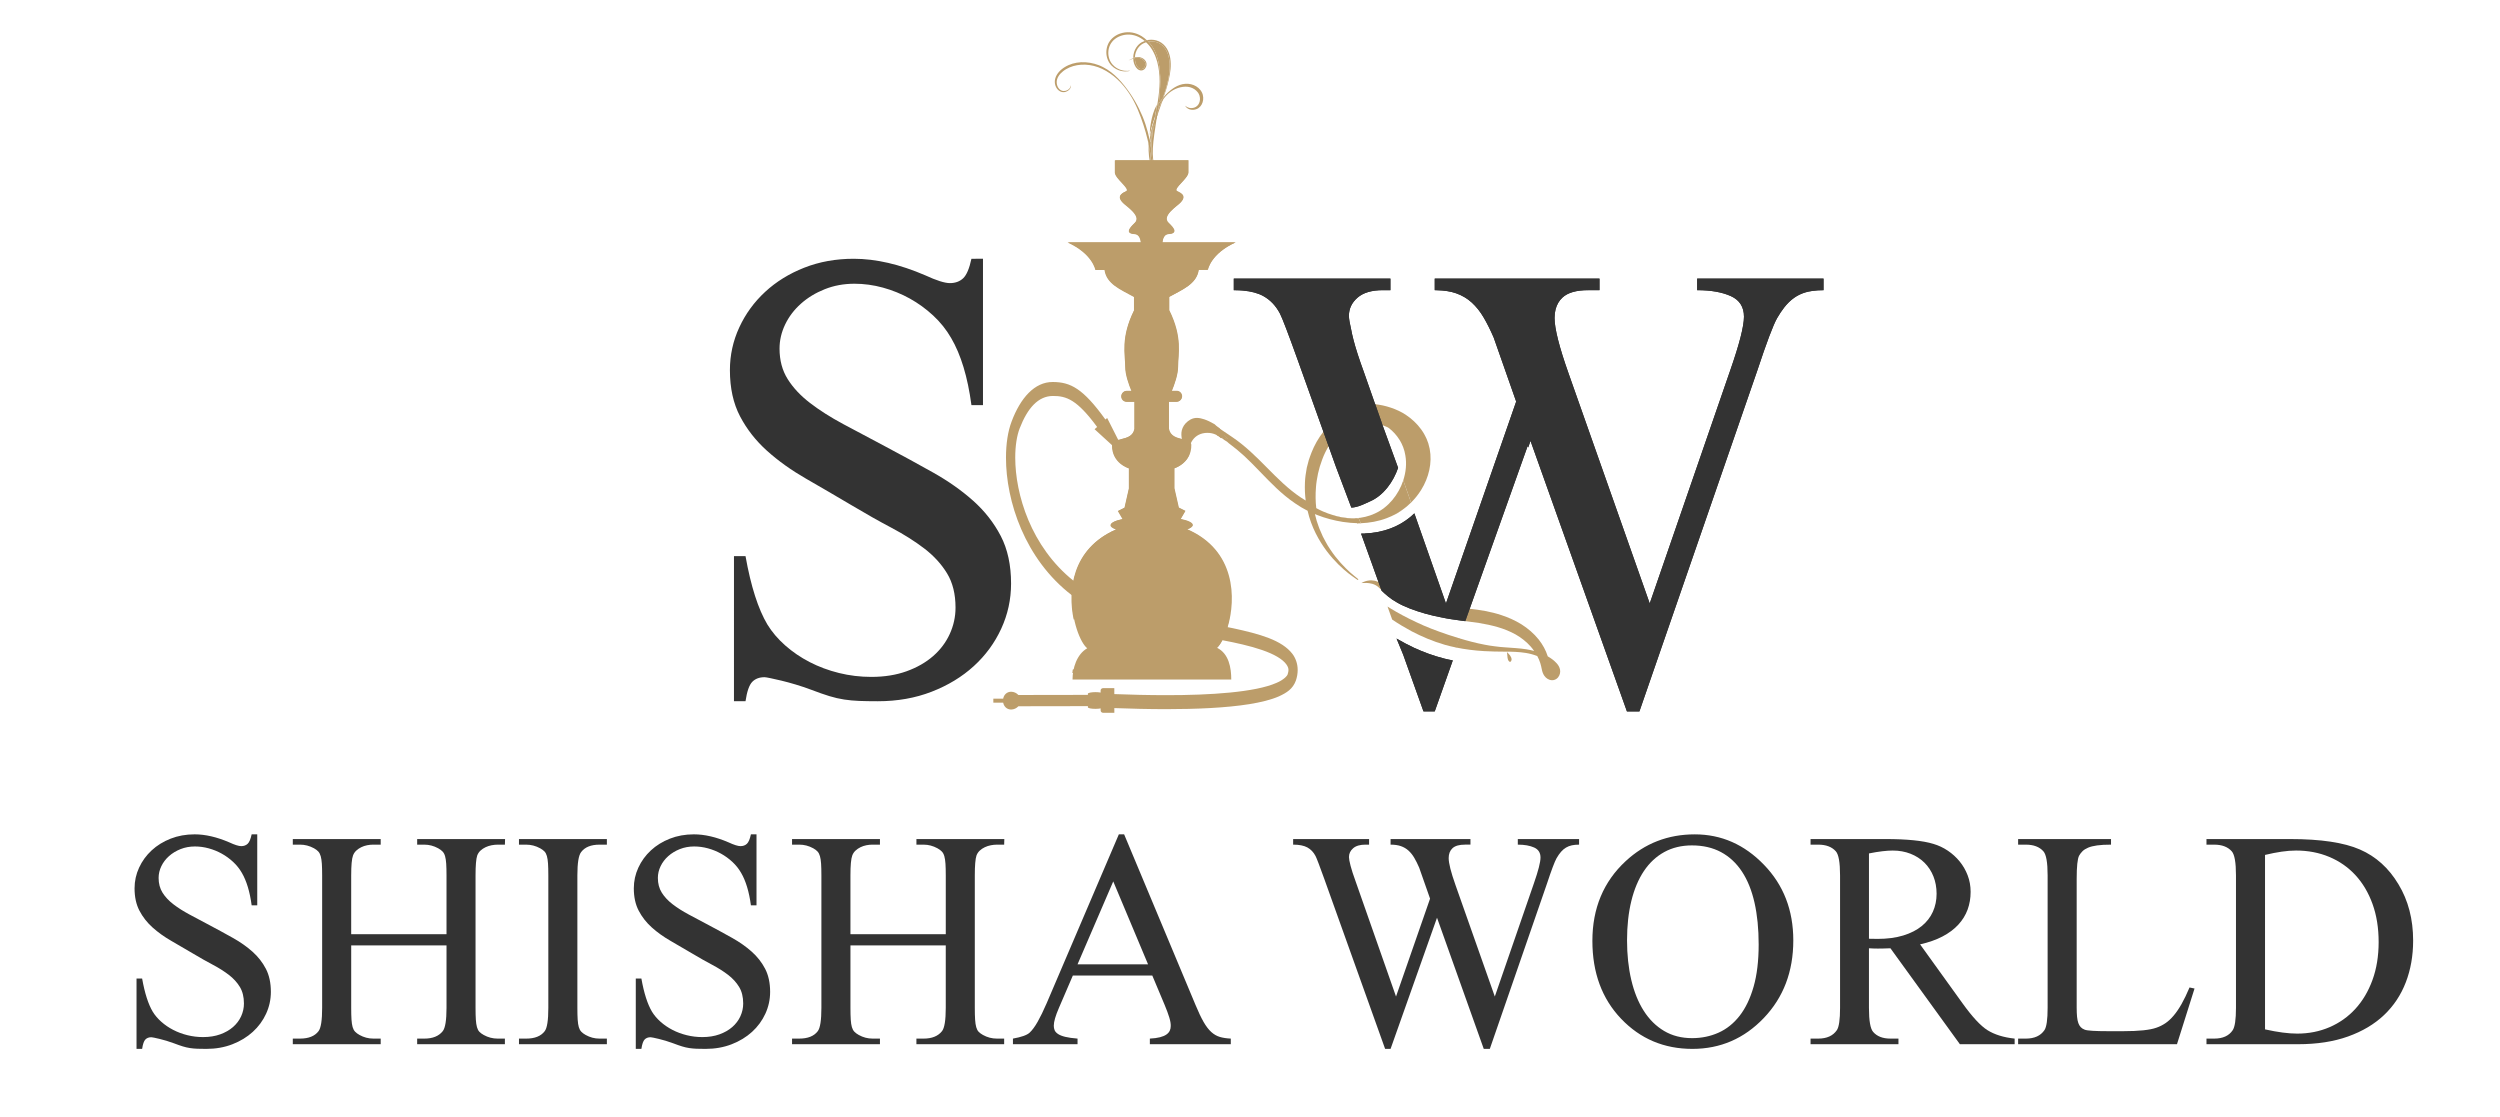 <?xml version="1.0" encoding="utf-8"?>
<!-- Generator: Adobe Illustrator 27.7.0, SVG Export Plug-In . SVG Version: 6.00 Build 0)  -->
<svg version="1.1" id="Layer_1" xmlns="http://www.w3.org/2000/svg" xmlns:xlink="http://www.w3.org/1999/xlink" x="0px" y="0px"
	 viewBox="0 0 4725 2111" style="enable-background:new 0 0 4725 2111;" xml:space="preserve">
<style type="text/css">
	.st0{fill-rule:evenodd;clip-rule:evenodd;fill:#BC9D6A;}
	.st1{fill:#333333;}
	.st2{fill:#BC9D6A;}
</style>
<g>
	<path class="st0" d="M2427.25,275.43"/>
	<path class="st1" d="M486.2,1576.94v134.11h-10.58c-3.43-25.73-9.63-46.22-18.59-61.48c-4.39-7.62-9.86-14.48-16.44-20.59
		c-6.58-6.1-13.73-11.29-21.45-15.58s-15.92-7.62-24.59-10.01c-8.68-2.38-17.4-3.57-26.16-3.57c-9.72,0-18.78,1.67-27.16,5
		c-8.39,3.34-15.68,7.77-21.87,13.3c-6.2,5.53-11.01,11.87-14.44,19.02c-3.43,7.15-5.15,14.54-5.15,22.16
		c0,10.68,2.48,19.97,7.43,27.88c4.95,7.91,11.77,15.2,20.44,21.87c8.67,6.67,18.87,13.15,30.6,19.44
		c11.72,6.29,24.45,13.06,38.17,20.3c15.44,8.2,30.12,16.21,44.04,24.02c13.91,7.82,26.16,16.44,36.74,25.88
		s19.01,20.21,25.31,32.31c6.29,12.11,9.44,26.64,9.44,43.61c0,14.49-3,28.26-9.01,41.32c-6,13.06-14.4,24.5-25.16,34.31
		c-10.77,9.82-23.64,17.63-38.6,23.45c-14.97,5.81-31.41,8.72-49.32,8.72c-6.67,0-12.39-0.1-17.16-0.29
		c-4.77-0.19-9.34-0.62-13.73-1.29c-4.39-0.67-8.91-1.72-13.58-3.15c-4.67-1.43-10.25-3.39-16.73-5.86
		c-4.58-1.72-9.25-3.29-14.01-4.72c-4.77-1.43-9.15-2.62-13.15-3.57c-4-0.95-7.39-1.72-10.15-2.29c-2.77-0.57-4.53-0.86-5.29-0.86
		c-4.77,0-8.53,1.43-11.29,4.29c-2.77,2.86-4.82,8.77-6.15,17.73h-10.58v-132.96h10.58c2.48,13.92,5.38,26.07,8.72,36.46
		c3.33,10.39,7.1,19.11,11.29,26.16c4.19,6.86,9.62,13.25,16.3,19.16c6.67,5.91,14.15,11.01,22.45,15.3
		c8.29,4.29,17.25,7.63,26.88,10.01c9.62,2.39,19.49,3.57,29.59,3.57c12.01,0,22.78-1.72,32.31-5.15
		c9.53-3.43,17.63-8.05,24.3-13.87c6.67-5.81,11.77-12.58,15.3-20.3c3.52-7.72,5.29-15.77,5.29-24.16c0-12.39-2.57-22.83-7.72-31.31
		c-5.15-8.48-12.06-16.06-20.73-22.73c-8.68-6.67-18.78-13.06-30.31-19.16c-11.54-6.1-23.69-12.96-36.46-20.59
		c-14.49-8.58-28.45-16.73-41.89-24.45c-13.44-7.72-25.31-16.2-35.6-25.45c-10.29-9.24-18.54-19.77-24.73-31.6
		c-6.2-11.82-9.29-25.92-9.29-42.32c0-13.73,2.86-26.78,8.58-39.17c5.72-12.39,13.63-23.26,23.73-32.6
		c10.1-9.34,22.06-16.73,35.89-22.16c13.82-5.43,28.92-8.15,45.32-8.15c20.2,0,42.03,5.05,65.48,15.15
		c10.29,4.77,17.82,7.15,22.59,7.15c4.95,0,9.01-1.47,12.15-4.43c3.15-2.95,5.67-8.91,7.58-17.87H486.2z"/>
	<path class="st1" d="M663.77,1765.66h180.14v-110.94c0-9.15-0.19-16.58-0.57-22.3c-0.38-5.72-1.1-10.44-2.14-14.15
		c-1.05-3.72-2.62-6.67-4.72-8.86c-2.1-2.19-4.86-4.24-8.29-6.15c-8.39-4.57-17.06-6.86-26.02-6.86h-13.73v-10.58h166.13
		l-0.29,10.58h-13.73c-3.62,0-7.43,0.38-11.44,1.14c-4,0.76-7.82,2-11.44,3.72c-3.62,1.72-6.82,3.86-9.58,6.43
		c-2.77,2.57-4.82,5.67-6.15,9.29c-2.1,6.29-3.15,18.87-3.15,37.74v250.2c0,9.15,0.19,16.58,0.57,22.3
		c0.38,5.72,1.09,10.44,2.14,14.15c1.05,3.72,2.57,6.63,4.57,8.72c2,2.1,4.72,4.1,8.15,6c8.19,4.57,16.96,6.86,26.31,6.86h13.73
		v10.58H788.43v-10.58h13.73c15.63,0,27.16-4.67,34.6-14.01c4.76-5.91,7.15-20.59,7.15-44.04v-118.09H663.77v118.09
		c0,9.15,0.19,16.58,0.57,22.3c0.38,5.72,1.09,10.39,2.14,14.01c1.05,3.62,2.62,6.53,4.72,8.72c2.1,2.19,4.86,4.24,8.29,6.15
		c8.19,4.57,16.87,6.86,26.02,6.86h14.01v10.58H553.39v-10.58h13.72c16.2,0,27.83-4.67,34.89-14.01c4.57-5.91,6.86-20.59,6.86-44.04
		v-250.2c0-9.15-0.19-16.58-0.57-22.3c-0.38-5.72-1.1-10.44-2.14-14.15c-1.05-3.72-2.57-6.67-4.58-8.86c-2-2.19-4.72-4.24-8.15-6.15
		c-8.39-4.57-17.16-6.86-26.31-6.86h-13.72v-10.58h166.13v10.58h-14.01c-3.82,0-7.68,0.38-11.58,1.14c-3.91,0.76-7.63,2-11.15,3.72
		c-3.53,1.72-6.67,3.86-9.44,6.43c-2.77,2.57-4.82,5.67-6.15,9.29c-2.29,6.1-3.43,18.68-3.43,37.74V1765.66z"/>
	<path class="st1" d="M1147,1962.96v10.58H980.87v-10.58h13.73c16.2,0,27.83-4.67,34.88-14.01c4.58-5.91,6.86-20.59,6.86-44.04
		v-250.48c0-9.15-0.19-16.58-0.57-22.3c-0.38-5.72-1.1-10.44-2.14-14.15c-1.05-3.72-2.57-6.62-4.58-8.72c-2-2.1-4.72-4.1-8.15-6
		c-8.39-4.57-17.16-6.86-26.31-6.86h-13.73v-10.58H1147v10.58h-14.01c-16.01,0-27.55,4.67-34.6,14.01
		c-4.77,5.91-7.15,20.59-7.15,44.03v250.48c0,9.15,0.19,16.58,0.57,22.3c0.38,5.72,1.09,10.39,2.14,14.01
		c1.05,3.62,2.62,6.53,4.72,8.72c2.1,2.19,4.86,4.24,8.29,6.15c8.19,4.57,16.87,6.86,26.02,6.86H1147z"/>
	<path class="st1" d="M1429.8,1576.94v134.11h-10.58c-3.43-25.73-9.63-46.22-18.59-61.48c-4.39-7.62-9.86-14.48-16.44-20.59
		c-6.58-6.1-13.73-11.29-21.45-15.58c-7.72-4.29-15.92-7.62-24.59-10.01c-8.68-2.38-17.4-3.57-26.16-3.57
		c-9.72,0-18.78,1.67-27.16,5c-8.39,3.34-15.68,7.77-21.87,13.3c-6.2,5.53-11.01,11.87-14.44,19.02
		c-3.43,7.15-5.15,14.54-5.15,22.16c0,10.68,2.48,19.97,7.43,27.88c4.95,7.91,11.77,15.2,20.44,21.87
		c8.67,6.67,18.87,13.15,30.6,19.44c11.72,6.29,24.45,13.06,38.17,20.3c15.44,8.2,30.12,16.21,44.04,24.02
		c13.91,7.82,26.16,16.44,36.74,25.88s19.01,20.21,25.31,32.31c6.29,12.11,9.44,26.64,9.44,43.61c0,14.49-3,28.26-9.01,41.32
		c-6,13.06-14.4,24.5-25.16,34.31c-10.77,9.82-23.64,17.63-38.6,23.45c-14.97,5.81-31.41,8.72-49.32,8.72
		c-6.67,0-12.39-0.1-17.16-0.29c-4.77-0.19-9.34-0.62-13.73-1.29c-4.39-0.67-8.91-1.72-13.58-3.15c-4.67-1.43-10.25-3.39-16.73-5.86
		c-4.58-1.72-9.25-3.29-14.01-4.72c-4.77-1.43-9.15-2.62-13.15-3.57c-4-0.95-7.39-1.72-10.15-2.29c-2.77-0.57-4.53-0.86-5.29-0.86
		c-4.77,0-8.53,1.43-11.29,4.29c-2.77,2.86-4.82,8.77-6.15,17.73h-10.58v-132.96h10.58c2.48,13.92,5.38,26.07,8.72,36.46
		c3.33,10.39,7.1,19.11,11.29,26.16c4.19,6.86,9.62,13.25,16.3,19.16c6.67,5.91,14.15,11.01,22.45,15.3
		c8.29,4.29,17.25,7.63,26.88,10.01c9.62,2.39,19.49,3.57,29.59,3.57c12.01,0,22.78-1.72,32.31-5.15
		c9.53-3.43,17.63-8.05,24.3-13.87c6.67-5.81,11.77-12.58,15.3-20.3c3.52-7.72,5.29-15.77,5.29-24.16c0-12.39-2.57-22.83-7.72-31.31
		c-5.15-8.48-12.06-16.06-20.73-22.73c-8.68-6.67-18.78-13.06-30.31-19.16c-11.54-6.1-23.69-12.96-36.46-20.59
		c-14.49-8.58-28.45-16.73-41.89-24.45c-13.44-7.72-25.31-16.2-35.6-25.45c-10.29-9.24-18.54-19.77-24.73-31.6
		c-6.2-11.82-9.29-25.92-9.29-42.32c0-13.73,2.86-26.78,8.58-39.17c5.72-12.39,13.63-23.26,23.73-32.6
		c10.1-9.34,22.06-16.73,35.89-22.16c13.82-5.43,28.92-8.15,45.32-8.15c20.2,0,42.03,5.05,65.48,15.15
		c10.29,4.77,17.82,7.15,22.59,7.15c4.95,0,9.01-1.47,12.15-4.43c3.15-2.95,5.67-8.91,7.58-17.87H1429.8z"/>
	<path class="st1" d="M1607.37,1765.66h180.14v-110.94c0-9.15-0.19-16.58-0.57-22.3c-0.38-5.72-1.1-10.44-2.14-14.15
		c-1.05-3.72-2.62-6.67-4.72-8.86c-2.1-2.19-4.86-4.24-8.29-6.15c-8.39-4.57-17.06-6.86-26.02-6.86h-13.73v-10.58h166.13
		l-0.29,10.58h-13.73c-3.62,0-7.43,0.38-11.44,1.14c-4,0.76-7.82,2-11.44,3.72c-3.62,1.72-6.82,3.86-9.58,6.43
		c-2.77,2.57-4.82,5.67-6.15,9.29c-2.1,6.29-3.15,18.87-3.15,37.74v250.2c0,9.15,0.19,16.58,0.57,22.3
		c0.38,5.72,1.09,10.44,2.14,14.15c1.05,3.72,2.57,6.63,4.57,8.72c2,2.1,4.72,4.1,8.15,6c8.19,4.57,16.96,6.86,26.31,6.86h13.73
		v10.58h-165.85v-10.58h13.73c15.63,0,27.16-4.67,34.6-14.01c4.76-5.91,7.15-20.59,7.15-44.04v-118.09h-180.14v118.09
		c0,9.15,0.19,16.58,0.57,22.3c0.38,5.72,1.09,10.39,2.14,14.01c1.05,3.62,2.62,6.53,4.72,8.72c2.1,2.19,4.86,4.24,8.29,6.15
		c8.19,4.57,16.87,6.86,26.02,6.86h14.01v10.58h-166.13v-10.58h13.72c16.2,0,27.83-4.67,34.89-14.01
		c4.57-5.91,6.86-20.59,6.86-44.04v-250.2c0-9.15-0.19-16.58-0.57-22.3c-0.38-5.72-1.1-10.44-2.14-14.15
		c-1.05-3.72-2.57-6.67-4.58-8.86c-2-2.19-4.72-4.24-8.15-6.15c-8.39-4.57-17.16-6.86-26.31-6.86h-13.72v-10.58h166.13v10.58h-14.01
		c-3.82,0-7.68,0.38-11.58,1.14c-3.91,0.76-7.63,2-11.15,3.72c-3.53,1.72-6.67,3.86-9.44,6.43c-2.77,2.57-4.82,5.67-6.15,9.29
		c-2.29,6.1-3.43,18.68-3.43,37.74V1765.66z"/>
	<path class="st1" d="M2177.82,1843.72H2027.7l-26.31,61.19c-6.48,14.87-9.72,26.12-9.72,33.74c0,3.05,0.52,5.86,1.57,8.44
		c1.05,2.57,3.19,4.96,6.43,7.15c3.24,2.19,7.81,4,13.73,5.43c5.91,1.43,13.63,2.53,23.16,3.29v10.58h-122.1v-10.58
		c16.01-2.86,26.49-6.58,31.45-11.15c4.96-4.57,10.05-11.48,15.3-20.73c5.24-9.24,10.91-20.92,17.01-35.03l136.39-319.11h10.01
		l134.96,322.54c5.53,13.35,10.62,24.07,15.3,32.17c4.67,8.1,9.48,14.4,14.44,18.87c4.96,4.48,10.34,7.58,16.16,9.29
		c5.81,1.72,12.72,2.77,20.73,3.15v10.58h-152.98v-10.58c7.62-0.38,14.01-1.24,19.16-2.57c5.15-1.33,9.2-3.05,12.15-5.15
		c2.95-2.1,5.05-4.48,6.29-7.15c1.24-2.67,1.86-5.62,1.86-8.86c0.19-4.19-0.72-9.58-2.72-16.16c-2-6.58-4.91-14.44-8.72-23.59
		L2177.82,1843.72z M2169.81,1822.56l-65.77-156.7l-67.48,156.7H2169.81z"/>
	<path class="st1" d="M2984.46,1585.8v10.58c-5.15,0-9.72,0.43-13.73,1.29c-4,0.86-7.68,2.29-11.01,4.29
		c-3.34,2-6.43,4.62-9.29,7.86c-2.86,3.24-5.72,7.34-8.58,12.3c-3.62,6.48-9.63,22.4-18.01,47.75l-108.09,312.53h-11.44
		l-88.36-247.91l-87.78,247.91h-10.29l-115.23-321.97c-8.77-24.4-14.2-38.6-16.3-42.61c-3.82-7.24-8.96-12.63-15.44-16.16
		c-6.48-3.53-15.44-5.29-26.88-5.29v-10.58h143.54v10.58h-6.86c-10.29,0-18.06,2.29-23.3,6.86c-5.25,4.57-7.86,10.11-7.86,16.58
		c0,3.24,1,8.72,3,16.44c2,7.72,5.19,17.59,9.58,29.59l76.35,217.6l64.34-185l-20.59-58.62c-3.05-7.05-6.15-13.25-9.29-18.59
		c-3.15-5.33-6.77-9.87-10.87-13.58c-4.1-3.72-8.86-6.53-14.3-8.44c-5.43-1.9-11.96-2.86-19.59-2.86v-10.58h150.98v10.58h-10.29
		c-10.87,0-18.73,2.24-23.59,6.72c-4.86,4.48-7.29,10.72-7.29,18.73c0,9.72,4.29,26.69,12.87,50.9l74.34,210.74l73.77-213.6
		c8.39-24.02,12.58-40.41,12.58-49.18c0-8.96-4-15.25-12.01-18.87c-8.01-3.62-18.3-5.43-30.88-5.43v-10.58H2984.46z"/>
	<path class="st1" d="M3203.2,1576.94c50.13,0,93.69,19.16,130.67,57.47c36.98,38.13,55.47,85.78,55.47,142.97
		c0,58.9-18.59,107.8-55.76,146.69c-37.17,38.89-82.16,58.33-134.96,58.33c-53.57,0-98.46-18.97-134.68-56.9
		c-36.22-37.93-54.33-87.02-54.33-147.26c0-61.57,20.97-111.8,62.91-150.69C3108.93,1593.81,3152.49,1576.94,3203.2,1576.94z
		 M3197.77,1597.81c-19.64,0-37.08,4.2-52.33,12.58c-15.25,8.39-28.07,20.35-38.46,35.89c-10.39,15.54-18.3,34.36-23.73,56.47
		c-5.43,22.12-8.15,46.89-8.15,74.34c0,27.26,2.67,52.23,8.01,74.92c5.33,22.69,13.2,42.18,23.59,58.47
		c10.39,16.3,23.21,28.98,38.46,38.03c15.25,9.06,32.88,13.58,52.9,13.58c17.92,0,34.55-3.43,49.9-10.29
		c15.34-6.86,28.64-17.49,39.89-31.88c11.25-14.39,20.06-32.74,26.45-55.04c6.38-22.3,9.58-48.9,9.58-79.78
		c0-29.55-2.62-55.9-7.86-79.06c-5.24-23.16-13.15-42.75-23.73-58.76c-10.58-16.01-23.73-28.26-39.46-36.74
		C3237.08,1602.06,3218.73,1597.81,3197.77,1597.81z"/>
	<path class="st1" d="M3807.68,1973.54h-103.51l-131.25-181.29c-4.96,0.19-9.39,0.34-13.3,0.43c-3.91,0.1-7.39,0.14-10.44,0.14
		c-2.48,0-5.15-0.04-8.01-0.14c-2.86-0.09-5.82-0.24-8.86-0.43v112.66c0,24.4,2.67,39.56,8.01,45.46
		c7.24,8.39,18.11,12.58,32.6,12.58h15.15v10.58h-166.13v-10.58h14.58c16.2,0,27.92-5.33,35.17-16.01c4-5.91,6.01-19.92,6.01-42.03
		v-250.48c0-24.4-2.67-39.55-8.01-45.46c-7.43-8.39-18.49-12.58-33.17-12.58h-14.58v-10.58h141.25c40.79,0,71.1,3.05,90.93,9.15
		c9.72,2.86,18.82,7.15,27.31,12.87c8.48,5.72,15.91,12.49,22.3,20.3c6.38,7.82,11.44,16.58,15.16,26.31
		c3.72,9.72,5.58,20.11,5.58,31.17c0,12.01-1.91,23.21-5.72,33.6c-3.82,10.39-9.68,19.87-17.59,28.45
		c-7.91,8.58-17.87,16.01-29.88,22.3c-12.01,6.29-26.12,11.25-42.32,14.87l80.06,111.23c18.49,25.73,34.21,42.7,47.18,50.9
		c13.34,8.39,30.5,13.73,51.47,16.01V1973.54z M3532.32,1774.24c3.62,0,6.76,0.05,9.44,0.14c2.67,0.1,4.86,0.14,6.58,0.14
		c18.49,0,34.74-2.14,48.75-6.43c14.01-4.29,25.69-10.24,35.03-17.87c9.34-7.62,16.34-16.63,21.02-27.02
		c4.67-10.39,7.01-21.68,7.01-33.88c0-12.01-2-23.02-6-33.03c-4-10.01-9.68-18.63-17.01-25.88c-7.34-7.24-16.11-12.87-26.31-16.87
		c-10.2-4-21.4-6-33.6-6c-5.53,0-12.01,0.43-19.44,1.29c-7.43,0.86-15.92,2.24-25.45,4.15V1774.24z"/>
	<path class="st1" d="M4138.22,1866.31l9.44,2l-33.17,105.23h-300.24v-10.58h14.58c16.2,0,27.92-5.33,35.17-16.01
		c4-5.91,6-20.02,6-42.32v-250.2c0-24.4-2.67-39.55-8.01-45.46c-7.43-8.39-18.49-12.58-33.17-12.58h-14.58v-10.58h175.57v10.58
		c-10.49,0-19.21,0.48-26.16,1.43c-6.96,0.96-12.68,2.39-17.16,4.29c-4.48,1.91-8.01,4.15-10.58,6.72
		c-2.57,2.57-4.72,5.39-6.43,8.43c-3.05,5.91-4.57,20.49-4.57,43.75v243.62c0,6.68,0.24,12.39,0.71,17.16
		c0.47,4.77,1.29,8.72,2.43,11.87c1.14,3.15,2.67,5.72,4.57,7.72c1.9,2,4.38,3.57,7.43,4.72c4.58,1.91,19.44,2.86,44.61,2.86h28.31
		c29.55,0,50.42-2.19,62.62-6.58c6.1-2.1,11.82-4.96,17.16-8.58c5.33-3.62,10.53-8.43,15.58-14.44c5.05-6,10.01-13.3,14.87-21.87
		C4128.07,1888.9,4133.08,1878.51,4138.22,1866.31z"/>
	<path class="st1" d="M4170.25,1973.54v-10.58h14.58c16.2,0,27.83-5.24,34.88-15.73c4.19-6.1,6.29-20.2,6.29-42.32v-250.48
		c0-24.4-2.67-39.55-8.01-45.46c-7.44-8.39-18.49-12.58-33.17-12.58h-14.58v-10.58h157.84c57.95,0,101.98,6.58,132.1,19.73
		c30.31,13.15,54.61,35.08,72.92,65.77c18.49,30.5,27.74,65.96,27.74,106.37c0,28.59-4.62,54.9-13.87,78.92
		c-9.25,24.02-22.97,44.66-41.18,61.91c-18.21,17.25-40.89,30.74-68.05,40.46c-27.16,9.72-58.57,14.58-94.22,14.58H4170.25z
		 M4280.91,1945.51c23.83,5.34,44.13,8.01,60.91,8.01c21.92,0,42.27-4.05,61.05-12.15c18.77-8.1,35.03-19.63,48.75-34.6
		c13.73-14.96,24.49-33.12,32.31-54.47c7.81-21.35,11.72-45.27,11.72-71.77c0-26.69-3.86-50.71-11.58-72.06
		c-7.72-21.35-18.49-39.5-32.31-54.47c-13.82-14.96-30.31-26.45-49.47-34.46c-19.16-8.01-40.08-12.01-62.76-12.01
		c-8.58,0-17.73,0.71-27.45,2.14c-9.72,1.43-20.11,3.48-31.17,6.15V1945.51z"/>
	<path class="st2" d="M2557.36,979.64c1.43,0.03,2.87,0.05,4.3,0.03l-0.05-0.15C2560.19,979.61,2558.77,979.61,2557.36,979.64z"/>
	<path class="st2" d="M2595.19,1097.22c-1.26-0.14-2.48-0.28-3.65-0.41c-1.15,0.01-2.25,0.07-3.29,0.19
		c-9.88,1.07-15.06,4.97-15.06,4.97s3.39-0.06,9.73-0.19c6.26,0.45,15.23,1.16,23.33,8.88c1.84,1.72,3.88,3.68,6.03,5.71
		l-5.66-15.71C2602.7,1098.75,2598.8,1097.39,2595.19,1097.22z"/>
	<path class="st2" d="M2777.84,1175.07c5.85,0.72,11.74,1.46,17.64,2.39c11.79,1.9,23.62,4.43,35.27,7.78
		c11.66,3.37,23.06,7.97,33.69,13.83c10.53,5.97,20.31,13.65,28.47,22.78c2.35,2.66,4.53,5.52,6.62,8.46
		c-4.78-1.25-9.58-2.31-14.38-3.09c-13.63-2.21-27.19-2.67-40.37-3.74c-6.59-0.51-13.09-0.93-19.49-1.95
		c-6.4-0.91-12.76-1.6-18.97-2.99c-17.03-3.22-33.26-7.59-48.82-12.33l-6.21,17.44c17.17,3.58,35.15,5.87,53.57,6.93
		c13.04,0.83,26.32,0.97,39.6,1.05c13.24-0.05,26.53,0.36,39.58,2.46c7.3,1.2,14.5,3.15,21.37,5.82c2.3,4.29,4.31,8.68,5.68,13.15
		c0.5,1.28,0.87,3.21,1.31,4.79l0.32,1.25c0.03,0.07,0.17,0.73,0.1,0.31l0.12,0.58l0.5,2.47c0.72,3.46,1.43,7.51,3.65,11.97
		c2.23,4.36,5.94,8.37,11.37,10.3c1.37,0.46,2.85,0.8,4.41,0.85c0.64,0.06,2.05-0.02,2.58-0.1l0.63-0.11
		c0.96-0.15,0.93-0.21,1.44-0.33c3.1-0.84,5.63-2.8,7.38-4.94c3.39-4.36,4.51-9.54,3.56-14.6c-0.93-4.75-3.42-8.51-5.99-11.5
		c-5.21-5.78-10.94-9.89-17.18-13.48c-3.71-11.73-9.61-22.22-16.97-31.59c-9.2-11.6-20.45-21.13-32.57-28.82
		c-12.18-7.58-25.05-13.18-37.94-17.45c-20.41-6.85-41.28-10.02-60.48-12.12l-8.31,23.34
		C2771.97,1174.26,2774.86,1174.66,2777.84,1175.07z"/>
	<path class="st2" d="M2848.06,1232.39c0.04,0.28,0.07,0.55,0.12,0.84l0.18,1.28l0.14,0.94l0.07,0.7l0.24,2.62
		c0.25,3.3,0.63,6.13,1.26,7.94c0.57,1.86,1.87,3.28,2.85,3.86c0.94,0.42,1.08,0.69,2.21-0.08c1.03-0.89,1.91-2.94,1.76-4.66
		c-0.11-2.09-1.14-4.5-2.8-6.86C2852.39,1236.7,2850.33,1234.48,2848.06,1232.39z"/>
	<path class="st2" d="M2736.92,1199.68c-21.79-7.33-42.17-15.06-60.27-23.84c-18.2-8.54-34.51-17.31-48.53-25.88
		c-2.01-1.18-3.84-2.38-5.74-3.58l8.84,24.57c10.96,7.53,23.34,14.91,36.85,22.23c18.65,9.74,39.72,18.87,62.93,25.57
		c6.83,1.99,14.17,3.6,21.33,5.09l5.93-17.39C2751.01,1204.24,2743.86,1201.99,2736.92,1199.68z"/>
	<path class="st2" d="M2624.93,808.99c7.9,6.13,14.91,13.78,20.35,22.59c1.21,2.25,2.72,4.5,3.73,6.74
		c0.96,2.32,2.04,4.28,2.99,6.87l1.36,4.19l0.68,2.1l0.34,1.05c0,0,0.02,0.06,0.05,0.15l0.08,0.38l1.65,7.84
		c2.67,15.4,1.02,31.61-3.97,46.91l14.74,42.01c7.31-7.23,13.69-15.21,18.99-23.72c14.53-23.31,21.23-51.1,16.22-77.71l-2.46-9.79
		l-0.16-0.61l-0.38-1.03l-0.41-1.08l-0.82-2.15l-1.64-4.29c-1.28-2.98-3.14-6.29-4.73-9.39c-1.68-3.11-3.72-5.71-5.57-8.57
		c-7.95-10.94-18-20.23-29.23-27.65c-16.28-10.74-38.85-18.12-58.34-19.87l13.74,39.16
		C2615.46,805.05,2621.85,806.61,2624.93,808.99z"/>
	<path class="st2" d="M2563.28,1091.47c-2.67-2.29-6.97-5.43-11.94-9.99c-9.88-9.13-23.92-23.01-37.09-42.91
		c-3.24-4.99-6.72-10.21-9.56-15.99c-1.51-2.85-3.05-5.77-4.62-8.75c-1.33-3.06-2.69-6.19-4.07-9.38c-3.1-6.29-4.94-13.19-7.5-20.17
		c-1.07-3.53-1.86-7.19-2.84-10.88c-0.15-0.59-0.3-1.2-0.45-1.79c1.54,0.62,3.08,1.23,4.61,1.88c15.26,5.94,31.46,10.29,48.08,12.9
		c9.58,1.52,19.35,2.25,29.15,2.54l-3.35-9.26c-1.44,0.01-2.88-0.01-4.32-0.03c-8.03,0.17-16.11-0.44-24.07-1.96
		c-5.66-1.08-11.26-2.57-16.75-4.43c-6.02-1.79-11.92-3.93-17.66-6.41c-2.85-1.36-5.91-2.57-8.61-4.06
		c-1.53-0.86-3.03-1.61-4.56-2.42c-1.47-12.62-1.63-25.95-0.52-39.73c0.53-8.45,2.17-17.01,3.85-25.67
		c1.08-4.22,2.18-8.49,3.29-12.81c1.3-4.38,3.03-8.92,4.55-13.44c3.44-9.42,8.08-18.91,13.75-27.98l-10.65-25.76
		c-10.3,12.93-17.83,26.59-23.29,40.47c-1.69,4.72-3.55,9.24-5.05,14c-1.29,4.91-2.56,9.78-3.82,14.58
		c-1.69,9.59-3.25,18.91-3.48,28.09c-0.51,11.74,0,23.05,1.41,33.9c-3.08-1.84-6.15-3.68-9.08-5.7
		c-48.25-32.16-79.43-80.35-129.9-114.36c-6.04-4.29-12.22-8.42-18.46-12.46c-1.41-0.75-2.65-1.7-3.88-2.63
		c-0.02-0.01-0.04-0.01-0.06-0.03l-0.17-0.13c-0.32-0.25-0.71-0.44-1.02-0.69c-2.32-1-4.36-2.31-6.28-3.74
		c-1.31-0.62-2.55-1.31-3.73-2.08c-0.13-0.05-0.26-0.05-0.39-0.11c-2.49-1.12-5.07-2.07-7.66-2.97l1.94,3.13
		c1.75,0.57,3.55,1.1,5.29,1.67l25.94,23.76c-6.59-2.47-13.31-4.85-20.02-7.23c0.08,0.14,0.15,0.29,0.22,0.43
		c1.37,0.85,2.71,1.77,4.08,2.63c0.18,0.11,0.26,0.27,0.41,0.39c0.3,0.18,0.59,0.36,0.9,0.53c3.1,1.4,5.89,3.16,8.27,5.31
		c3.55,1.78,6.65,4.08,9.18,6.85c-0.04-0.08-0.07-0.17-0.11-0.25c9.99,7.49,19.64,15.38,28.52,23.56
		c10.49,9.78,20.11,19.71,30.07,30.03c19.79,20.42,39.9,41.68,65.66,59.2c3.15,2.23,6.49,4.31,9.84,6.37l2.74,1.68l2.5,1.38l5,2.76
		c1.16,0.67,2.45,1.32,3.77,1.97c7.13,31.34,21.71,56.96,36.24,76.37c14.99,19.77,30.13,33.34,41,41.97
		c5.44,4.33,10.06,7.26,12.95,9.41c2.96,2.09,4.49,3.17,4.49,3.17l1.43-1.33C2567.44,1094.86,2566.02,1093.71,2563.28,1091.47z"/>
	<path class="st2" d="M2293.91,805.89c-1.74-0.57-3.52-1.1-5.26-1.67l10.95,17.82c0.07,0.12,0.13,0.25,0.19,0.37
		c6.67,2.39,13.36,4.76,19.91,7.23L2293.91,805.89z"/>
	<path class="st2" d="M2300.66,822.94c0.38,0.24,0.77,0.44,1.14,0.69c0.07,0.04,0.15,0.08,0.22,0.13
		c6.91,2.56,13.84,5.11,20.62,7.77l-28.24-26.96c-1.9-0.65-3.85-1.25-5.76-1.89l11.99,20.22
		C2300.65,822.91,2300.65,822.93,2300.66,822.94z"/>
	<path class="st2" d="M2557.36,979.64c-7.21-0.14-14.43-0.76-21.57-1.96c-6.42-1.08-12.77-2.57-19.01-4.43
		c5.46,1.87,11.03,3.36,16.65,4.43C2541.34,979.21,2549.37,979.81,2557.36,979.64z"/>
	<path class="st2" d="M2571.93,989.2l-0.12-0.28c-1.15,0.04-2.29,0.12-3.43,0.14C2569.57,989.08,2570.75,989.2,2571.93,989.2z"/>
	<path class="st2" d="M2571.93,989.2l-0.12-0.28c-1.15,0.04-2.29,0.12-3.43,0.14C2569.57,989.08,2570.75,989.2,2571.93,989.2z"/>
	<path class="st2" d="M2564.99,988.93l0.1,0.27c1.1,0,2.2-0.12,3.3-0.14C2567.25,989.05,2566.12,988.97,2564.99,988.93z"/>
	<path class="st2" d="M2564.99,988.93l0.1,0.27c1.1,0,2.2-0.12,3.3-0.14C2567.25,989.05,2566.12,988.97,2564.99,988.93z"/>
	<path class="st2" d="M2631.19,974.95c3.05-1.61,5.99-2.97,9.13-4.78c3.16-1.99,6.49-3.92,9.48-6.02"/>
	<path class="st2" d="M2598.36,970.61c-11.5,5.32-24.02,8.19-36.76,8.92l0.05,0.15c2.1-0.02,4.21-0.04,6.3-0.15l3.86,9.39
		c16.74-0.66,33.37-3.62,48.97-9.55l5.08-2.1l2.54-1.06l1.27-0.53c0.14-0.05,1.09-0.51,0.95-0.45l0.57-0.29
		c3.05-1.61,5.99-2.97,9.13-4.78c3.16-1.99,6.49-3.92,9.48-6.02c2.85-2.17,5.82-4.23,8.56-6.51c3-2.48,5.84-5.09,8.57-7.8
		l-14.74-42.01C2643.34,934.95,2623.86,959.16,2598.36,970.61z"/>
	<path class="st2" d="M2571.82,988.92l-3.86-9.39c-2.09,0.11-4.2,0.13-6.3,0.15l3.33,9.26c1.13,0.03,2.26,0.11,3.39,0.13
		C2569.53,989.04,2570.67,988.97,2571.82,988.92z"/>
	<path class="st2" d="M2197.44,185.63c1.97-5.4,3.89-10.87,5.59-16.47c1.89-6.26,3.55-12.63,4.91-19.1
		c1.28-6.47,2.3-13.05,2.72-19.62c0.38-6.58,0.08-13.2-1.11-19.6c-1.17-6.39-3.31-12.6-6.76-17.9c-3.42-5.28-8.23-9.62-13.8-12.07
		c-5.59-2.45-11.84-3.15-17.7-2.27c-0.35,0.05-0.68,0.16-1.02,0.22c0.7,0.74,1.49,1.38,2.15,2.16c4.24,4.95,7.82,10.51,10.59,16.45
		c1.4,2.96,2.59,6.02,3.62,9.12c1.05,3.1,1.92,6.25,2.64,9.43c0.75,3.17,1.35,6.38,1.82,9.59c0.48,3.21,0.85,6.43,1.1,9.65
		c0.29,3.21,0.49,6.44,0.6,9.64c0.13,3.21,0.19,6.41,0.15,9.6c-0.15,12.75-1.24,25.24-2.43,37.31c-0.14,1.35-0.31,2.63-0.46,3.98
		c0.44-0.66,0.79-1.34,1.25-2C2193.21,191,2195.27,188.29,2197.44,185.63z"/>
	<path class="st2" d="M2191.71,200.8c-1.13,2.62-2.19,5.19-3.14,7.75c-0.02,0.19-0.04,0.39-0.07,0.58c0.5-1.28,0.98-2.55,1.48-3.84
		C2190.56,203.82,2191.13,202.28,2191.71,200.8z"/>
	<path class="st2" d="M2176.66,312.7c-0.15-2.13-0.34-4.58-0.65-7.39c-0.55-5.11-1.28-11.3-2.44-18.34
		c-0.1-0.62-0.25-1.34-0.36-1.97c0.04,3.44,0.17,6.78,0.43,9.9C2174.21,301.71,2175.34,307.65,2176.66,312.7z"/>
	<path class="st2" d="M2176.14,280.04c0.08-7.93,0.82-16.84,1.93-26.49c0.23-1.95,0.55-4.07,0.81-6.08
		c-1.69,7.07-2.99,13.92-3.72,20.48c-0.07,0.64-0.1,1.25-0.16,1.88c-0.23-1.26-0.49-2.54-0.72-3.79c-0.08,0.63-0.19,1.28-0.26,1.91
		c-0.07,0.64-0.1,1.25-0.16,1.88c0.95,5.16,1.74,10.09,2.31,14.64C2176.14,283.02,2176.12,281.57,2176.14,280.04z"/>
	<path class="st2" d="M2145.31,115.05c0.41,2.53,1.12,4.96,2.12,7.21c0.99,2.26,2.28,4.27,3.91,5.84c1.64,1.55,3.57,2.52,5.66,2.54
		c1.88,0.02,3.82-1.01,5.13-2.51c2.68-3.04,3.51-7.52,1.88-10.82c-0.76-1.67-1.95-3.12-3.31-4.26c-1.37-1.14-2.9-2-4.46-2.62
		c-3.14-1.24-6.28-1.55-9.12-1.33c-0.76,0.05-1.44,0.19-2.15,0.3c0,0.11,0,0.23,0,0.34
		C2144.97,111.54,2145.03,113.32,2145.31,115.05z"/>
	<path class="st2" d="M2187.19,212.21c-0.36,1.02-0.67,1.99-1.02,2.99c0.76-2.01,1.54-4.04,2.33-6.08c0.02-0.19,0.04-0.39,0.07-0.58
		C2188.11,209.77,2187.62,211.02,2187.19,212.21z"/>
	<path class="st2" d="M2181.26,238.18c-0.87,3.14-1.65,6.23-2.38,9.29c-0.26,2.01-0.58,4.13-0.81,6.08
		c-1.11,9.65-1.85,18.55-1.93,26.49c-0.02,1.53,0,2.98,0.02,4.44c0.08,0.67,0.21,1.43,0.29,2.09c0.57,4.96,0.89,9.3,1.1,13.34
		c0.04,0.2,0.06,0.44,0.1,0.64c2.3,11.27,7.26,16.17,7.26,16.17s-0.22-0.34-0.64-1c-0.42-0.67-0.97-1.65-1.59-3.01
		c-1.26-2.7-2.62-6.9-3.31-12.44c-0.34-2.76-0.59-5.85-0.67-9.21c-0.07-3.37,0.01-7.01,0.2-10.91c0.42-7.79,1.35-16.57,2.67-26.13
		c1.27-9.57,2.95-19.9,4.56-30.87c0.38-2.66,0.76-5.35,1.15-8.07c-1.7,5.06-3.28,10.03-4.78,14.94
		C2182.1,232.74,2181.64,235.53,2181.26,238.18z"/>
	<path class="st2" d="M2157.7,68.38c-5.51-3.35-11.54-5.75-17.81-6.84c-6.25-1.08-12.59-0.79-18.53,0.63
		c-2.97,0.69-5.84,1.7-8.56,2.95c-2.7,1.29-5.27,2.81-7.58,4.61c-2.33,1.78-4.43,3.81-6.24,6.03c-0.92,1.11-1.71,2.24-2.51,3.48
		l-0.52,0.84l-0.52,0.94c-0.36,0.63-0.65,1.24-0.95,1.87c-2.35,5.02-3.42,10.35-3.49,15.42c-0.14,10.19,3.8,19.35,9.47,25.26
		c2.8,2.98,5.92,5.24,8.99,6.92c3.07,1.69,6.1,2.8,8.91,3.47c5.62,1.36,10.2,1.17,13.22,0.77c2.71-0.24,4.47-1.37,4.47-1.37
		s-0.39,0.07-1.16,0.21c-0.76,0.12-1.9,0.29-3.39,0.37c-2.96,0.18-7.42,0.08-12.69-1.58c-5.21-1.64-11.39-4.83-16.33-10.59
		c-4.9-5.68-8.18-14.11-7.75-23.35c0.17-4.59,1.27-9.35,3.46-13.73c0.28-0.54,0.57-1.1,0.87-1.61c0.28-0.5,0.63-1.05,0.99-1.62
		c0.66-0.98,1.41-2.03,2.22-2.98c1.62-1.94,3.5-3.71,5.59-5.26c8.37-6.23,19.99-9.13,31.34-7.38c5.66,0.87,11.28,2.99,16.44,6.01
		c2.7,1.58,5.26,3.45,7.69,5.5c1.37-0.51,2.76-0.94,4.18-1.27C2164.46,73.21,2161.24,70.54,2157.7,68.38z"/>
	<path class="st2" d="M2190.51,191.78c1.19-12.07,2.28-24.56,2.43-37.31c0.04-3.19-0.02-6.39-0.15-9.6c-0.11-3.2-0.31-6.43-0.6-9.64
		c-0.25-3.22-0.62-6.44-1.1-9.65c-0.47-3.22-1.07-6.42-1.82-9.59c-0.72-3.18-1.59-6.33-2.64-9.43c-1.03-3.1-2.22-6.16-3.62-9.12
		c-2.77-5.94-6.36-11.5-10.59-16.45c-0.66-0.77-1.45-1.42-2.15-2.16c-1.46,0.26-2.88,0.62-4.28,1.07c1.23,1.17,2.52,2.26,3.67,3.53
		c4.15,4.58,7.72,9.77,10.54,15.4c1.46,2.79,2.74,5.69,3.88,8.66c1.15,2.96,2.13,6,2.98,9.08c3.35,12.33,4.67,25.26,4.62,37.9
		c-0.1,12.67-1.55,25.1-3.38,37.03c-0.49,3.26-1.04,6.39-1.56,9.58c1.02-1.79,2.16-3.56,3.33-5.32
		C2190.2,194.42,2190.37,193.13,2190.51,191.78z"/>
	<path class="st2" d="M2191.71,200.8c-0.58,1.48-1.15,3.02-1.73,4.49c-0.5,1.29-0.99,2.56-1.48,3.84c-0.02,0.13-0.03,0.26-0.05,0.39
		c-0.37,2.89-0.75,5.75-1.11,8.58c-0.01,0.09-0.03,0.18-0.04,0.27c1.39-4.13,2.77-8.26,4.26-12.49c1.72-4.93,3.49-9.95,5.26-15
		c-0.91,1.52-1.93,3.01-2.71,4.57C2193.2,197.22,2192.48,199.01,2191.71,200.8z"/>
	<path class="st2" d="M2180.98,232.62c-0.47,1.77-0.94,3.53-1.37,5.15c-1.06,4.03-1.98,7.54-2.74,10.43c-1.55,5.8-2.6,9.09-2.6,9.09
		s0-0.02,0-0.02c0,0,0,0.02,0,0.02s-0.01-0.67,0-1.66c-0.03,0.16-0.06,0.32-0.09,0.48c-0.22,1.32-0.44,2.63-0.66,3.92
		c-0.06,0.43-0.12,0.85-0.18,1.28c0.09,0.43,0.23,0.89,0.32,1.32c0.25,1.18,0.43,2.27,0.64,3.39c1.12-8.84,3.15-18.15,5.84-27.86
		C2180.38,236.38,2180.7,234.47,2180.98,232.62z"/>
	<path class="st2" d="M2175.16,267.95c0.73-6.56,2.04-13.41,3.72-20.48c0.4-3.07,0.77-6.09,1.24-9.29
		c-2.69,9.71-4.72,19.02-5.84,27.86c0.23,1.25,0.48,2.53,0.72,3.79C2175.06,269.2,2175.09,268.59,2175.16,267.95z"/>
	<path class="st2" d="M2182.53,230c-0.68,2.24-1.39,4.49-2.01,6.68c-0.14,0.51-0.26,0.99-0.4,1.5c-0.46,3.2-0.84,6.21-1.24,9.29
		c0.73-3.06,1.51-6.14,2.38-9.29C2181.64,235.53,2182.1,232.74,2182.53,230z"/>
	<path class="st2" d="M2182.53,230c-0.68,2.24-1.39,4.49-2.01,6.68c-0.14,0.51-0.26,0.99-0.4,1.5c-0.46,3.2-0.84,6.21-1.24,9.29
		c0.73-3.06,1.51-6.14,2.38-9.29C2181.64,235.53,2182.1,232.74,2182.53,230z"/>
	<path class="st2" d="M2171.29,78.61c5.86-0.88,12.11-0.18,17.7,2.27c5.57,2.44,10.39,6.78,13.8,12.07
		c3.45,5.3,5.59,11.51,6.76,17.9c1.19,6.4,1.49,13.02,1.11,19.6c-0.42,6.57-1.43,13.15-2.72,19.62c-1.35,6.46-3.02,12.84-4.91,19.1
		c-1.7,5.6-3.62,11.06-5.59,16.47c0.59-0.72,1.25-1.39,1.86-2.1c1.58-4.66,3.18-9.31,4.65-14.08c1.96-6.26,3.7-12.64,5.13-19.13
		c1.46-6.49,2.67-13.05,3.28-19.75c0.6-6.68,0.52-13.46-0.51-20.13c-1.07-6.64-3.16-13.21-6.74-18.99
		c-3.57-5.76-8.75-10.54-14.9-13.34c-6.13-2.78-12.94-3.61-19.39-2.73c-1.13,0.15-2.23,0.42-3.33,0.68
		c0.95,0.89,1.86,1.81,2.76,2.76C2170.61,78.77,2170.94,78.66,2171.29,78.61z"/>
	<path class="st2" d="M2176.66,312.7c-1.32-5.05-2.45-10.99-3.01-17.8c-0.25-3.13-0.38-6.46-0.43-9.9
		c-0.63-3.72-1.38-7.65-2.23-11.79c-0.43,7.91-0.16,15.3,0.62,21.9c0.96,8.12,2.55,15.11,4.51,20.64c0.27,0.84,0.58,1.61,0.88,2.4
		c-0.02-0.31-0.03-0.59-0.05-0.95C2176.87,315.96,2176.78,314.43,2176.66,312.7z"/>
	<path class="st2" d="M2153.4,83.07l-0.84,0.75l-0.87,0.84c-0.57,0.57-1.1,1.13-1.6,1.73c-1.02,1.18-1.96,2.43-2.78,3.73
		c-1.66,2.6-2.93,5.39-3.84,8.24c-1.11,3.5-1.62,7.08-1.67,10.62c1.02-0.29,2.08-0.53,3.18-0.75c0.14-2.96,0.64-5.95,1.6-8.86
		c1.71-5.18,4.73-10.04,9.05-13.8c2.92-2.52,6.5-4.42,10.35-5.67c-0.89-0.85-1.73-1.77-2.67-2.56
		C2159.7,78.69,2156.31,80.57,2153.4,83.07z"/>
	<path class="st2" d="M2133.06,114.29c0,0,1.52-0.67,4.41-1.82c1.21-0.47,2.71-1.04,4.4-1.59c-0.01-0.29-0.07-0.57-0.07-0.86
		C2136.58,111.94,2133.06,114.29,2133.06,114.29z"/>
	<path class="st2" d="M2144.98,109.75c0-0.11,0-0.23,0-0.34c-0.01,0-0.02,0-0.02,0C2144.96,109.52,2144.98,109.63,2144.98,109.75z"
		/>
	<path class="st2" d="M2141.8,110.01c0.03-0.01,0.07-0.01,0.1-0.02c0.98-0.36,1.99-0.7,3.07-1.01c0-0.25,0-0.5,0.01-0.75
		c-1.1,0.21-2.16,0.46-3.18,0.75C2141.8,109.32,2141.79,109.67,2141.8,110.01z"/>
	<path class="st2" d="M2144.97,108.98c-1.08,0.31-2.1,0.65-3.07,1.01c0.97-0.24,1.98-0.42,3.06-0.58
		C2144.96,109.27,2144.97,109.13,2144.97,108.98z"/>
	<path class="st2" d="M2144.97,108.98c-1.08,0.31-2.1,0.65-3.07,1.01c0.97-0.24,1.98-0.42,3.06-0.58
		C2144.96,109.27,2144.97,109.13,2144.97,108.98z"/>
	<path class="st2" d="M2141.8,110.01c0,0.01,0,0.01,0,0.02c0.03-0.01,0.06-0.03,0.1-0.04C2141.87,110,2141.83,110,2141.8,110.01z"/>
	<path class="st2" d="M2144.99,108.98c0,0.14,0,0.28,0,0.43c0.71-0.11,1.39-0.25,2.15-0.3c2.84-0.22,5.99,0.09,9.12,1.33
		c1.56,0.62,3.09,1.48,4.46,2.62c1.35,1.14,2.55,2.59,3.31,4.26c1.63,3.3,0.8,7.78-1.88,10.82c-1.31,1.5-3.25,2.53-5.13,2.51
		c-2.09-0.02-4.02-0.98-5.66-2.54c-1.64-1.57-2.92-3.58-3.91-5.84c-1-2.25-1.72-4.69-2.12-7.21c-0.28-1.73-0.34-3.51-0.33-5.3
		c0,0.09,0,0.17,0,0.26c-0.73,0.18-1.48,0.35-2.14,0.55c-0.35,0.11-0.64,0.22-0.97,0.32c0.05,1.58,0.13,3.16,0.41,4.69
		c0.5,2.77,1.35,5.44,2.51,7.9c1.14,2.45,2.68,4.81,4.69,6.64c1.01,0.92,2.17,1.71,3.44,2.27c1.26,0.56,2.71,0.85,4.01,0.84
		c2.94-0.03,5.39-1.57,7.02-3.48c1.65-1.92,2.63-4.23,2.96-6.57c0.35-2.32-0.04-4.78-1.06-6.71c-0.99-2-2.43-3.58-4-4.83
		c-1.59-1.23-3.31-2.11-5.02-2.73c-3.43-1.23-6.87-1.44-9.8-1.05c-0.7,0.09-1.37,0.24-2.05,0.38c-0.01,0.25-0.01,0.5-0.01,0.75
		C2144.97,108.98,2144.98,108.98,2144.99,108.98z"/>
	<path class="st2" d="M2144.98,110.01c0-0.09,0-0.17,0-0.26c0-0.11-0.02-0.23-0.02-0.34c-1.08,0.16-2.1,0.34-3.06,0.58
		c-0.03,0.01-0.06,0.03-0.1,0.04c0,0.29,0.07,0.57,0.07,0.86c0.33-0.11,0.62-0.22,0.97-0.32
		C2143.5,110.36,2144.25,110.19,2144.98,110.01z"/>
	<path class="st2" d="M2144.98,110.01c0-0.09,0-0.17,0-0.26c0-0.11-0.02-0.23-0.02-0.34c-1.08,0.16-2.1,0.34-3.06,0.58
		c-0.03,0.01-0.06,0.03-0.1,0.04c0,0.29,0.07,0.57,0.07,0.86c0.33-0.11,0.62-0.22,0.97-0.32
		C2143.5,110.36,2144.25,110.19,2144.98,110.01z"/>
	<path class="st2" d="M2144.98,109.41c0-0.14,0-0.28,0-0.43c-0.01,0-0.01,0-0.02,0.01c0,0.14-0.01,0.28-0.01,0.42
		C2144.97,109.41,2144.98,109.41,2144.98,109.41z"/>
	<path class="st2" d="M2144.98,109.41c0-0.14,0-0.28,0-0.43c-0.01,0-0.01,0-0.02,0.01c0,0.14-0.01,0.28-0.01,0.42
		C2144.97,109.41,2144.98,109.41,2144.98,109.41z"/>
	<path class="st2" d="M2185.03,331.7c0,0-0.24-0.34-0.7-1c-0.24-0.33-0.51-0.75-0.81-1.25c-0.32-0.49-0.67-1.08-1.04-1.76
		c-1.47-2.55-3.28-6.46-4.86-11.6c-0.07,1.24-0.15,2.28-0.22,3.11C2180.65,327.08,2185.03,331.7,2185.03,331.7z"/>
	<path class="st2" d="M2167.51,76.07c-1.43,0.33-2.82,0.76-4.18,1.27c0.94,0.79,1.77,1.71,2.67,2.56c1.4-0.45,2.82-0.81,4.28-1.07
		C2169.37,77.88,2168.45,76.96,2167.51,76.07z"/>
	<path class="st2" d="M2167.51,76.07c-1.43,0.33-2.82,0.76-4.18,1.27c0.94,0.79,1.77,1.71,2.67,2.56c1.4-0.45,2.82-0.81,4.28-1.07
		C2169.37,77.88,2168.45,76.96,2167.51,76.07z"/>
	<path class="st2" d="M2183.68,225.87c-0.06,0.39-0.11,0.76-0.18,1.15c0,0.01-0.01,0.02-0.01,0.03c-0.35,2.13-0.64,4.16-0.97,6.25
		c1.5-4.91,3.08-9.89,4.78-14.94c0.01-0.09,0.03-0.18,0.04-0.27c0.36-2.83,0.74-5.69,1.11-8.58c0.02-0.13,0.03-0.26,0.05-0.39
		c-0.79,2.03-1.57,4.06-2.33,6.08c-1.41,4.1-2.71,8.07-3.81,11.82c-0.22,1.36-0.4,2.63-0.61,3.98c0.74-2.21,1.39-4.39,2.19-6.62
		C2183.85,224.87,2183.76,225.38,2183.68,225.87z"/>
	<path class="st2" d="M2183.68,225.87c-0.06,0.39-0.11,0.76-0.18,1.15c0,0.01-0.01,0.02-0.01,0.03c-0.35,2.13-0.64,4.16-0.97,6.25
		c1.5-4.91,3.08-9.89,4.78-14.94c0.01-0.09,0.03-0.18,0.04-0.27c0.36-2.83,0.74-5.69,1.11-8.58c0.02-0.13,0.03-0.26,0.05-0.39
		c-0.79,2.03-1.57,4.06-2.33,6.08c-1.41,4.1-2.71,8.07-3.81,11.82c-0.22,1.36-0.4,2.63-0.61,3.98c0.74-2.21,1.39-4.39,2.19-6.62
		C2183.85,224.87,2183.76,225.38,2183.68,225.87z"/>
	<path class="st2" d="M2182.53,230c0.33-2.09,0.62-4.12,0.97-6.25c-0.06,0.21-0.14,0.43-0.2,0.64c-0.87,2.89-1.62,5.62-2.32,8.24
		c-0.28,1.84-0.6,3.76-0.86,5.56c0.14-0.5,0.26-0.99,0.4-1.5C2181.14,234.49,2181.84,232.24,2182.53,230z"/>
	<path class="st2" d="M2182.53,230c0.33-2.09,0.62-4.12,0.97-6.25c-0.06,0.21-0.14,0.43-0.2,0.64c-0.87,2.89-1.62,5.62-2.32,8.24
		c-0.28,1.84-0.6,3.76-0.86,5.56c0.14-0.5,0.26-0.99,0.4-1.5C2181.14,234.49,2181.84,232.24,2182.53,230z"/>
	<path class="st2" d="M2182.53,230c0.33-2.09,0.62-4.12,0.97-6.25c-0.06,0.21-0.14,0.43-0.2,0.64c-0.87,2.89-1.62,5.62-2.32,8.24
		c-0.28,1.84-0.6,3.76-0.86,5.56c0.14-0.5,0.26-0.99,0.4-1.5C2181.14,234.49,2181.84,232.24,2182.53,230z"/>
	<path class="st2" d="M2177.17,321.42c0,0,0.1-0.82,0.22-2.22c-0.14-0.34-0.26-0.72-0.39-1.07
		C2177.11,320.25,2177.17,321.42,2177.17,321.42z"/>
	<path class="st2" d="M2173.58,286.96c1.16,7.04,1.89,13.23,2.44,18.34c0.3,2.82,0.5,5.27,0.65,7.39c0.23,0.89,0.46,1.81,0.7,2.64
		c0.08,0.27,0.17,0.5,0.25,0.76c0.16-2.79,0.29-6.5,0.21-10.91c-0.04-1.6-0.16-3.48-0.26-5.28c-0.83-4.41-1.3-9.61-1.4-15.43
		c-0.56-4.56-1.35-9.48-2.31-14.64c-0.52,5.3-0.7,10.36-0.64,15.16C2173.33,285.62,2173.47,286.34,2173.58,286.96z"/>
	<path class="st2" d="M2005.55,173.46c3.28,1.13,6.5,0.82,9.06-0.05c5.23-1.77,8.06-5.5,8.97-8.18c0.79-2.44,0.1-4.29,0.1-4.29
		s0,0.36-0.07,1.05c-0.07,0.68-0.27,1.71-0.83,2.91c-0.54,1.2-1.49,2.57-2.93,3.81c-1.44,1.24-3.4,2.34-5.75,2.93
		c-2.33,0.57-5.11,0.66-7.69-0.42c-2.61-1.09-5.04-3.21-6.68-6.07c-1.65-2.85-2.6-6.39-2.57-10.08c0.01-3.66,1.26-7.51,3.39-11.01
		c2.14-3.52,5.17-6.72,8.74-9.5c0.88-0.69,1.77-1.34,2.79-2.05c0.92-0.59,1.93-1.27,2.94-1.84c2.03-1.19,4.16-2.29,6.4-3.23
		c8.92-3.84,19.3-5.63,30-5.18c10.71,0.42,21.71,3.2,31.93,8.08c10.25,4.9,19.92,11.59,28.46,19.58
		c8.61,7.93,16.03,17.14,22.44,26.75c6.45,9.59,11.56,19.8,15.92,29.87c2.19,5.04,4.15,10.07,5.94,15.04
		c1.83,4.95,3.49,9.84,5.05,14.62c3.08,9.57,5.69,18.72,7.69,27.27c0.81,3.38,1.48,6.57,2.13,9.74c0.1-1.82,0.2-3.65,0.38-5.53
		c0.12-1.26,0.27-2.51,0.45-3.8c0.12-0.84,0.24-1.69,0.36-2.54c-0.85-3.95-1.84-7.98-2.94-12.16c-1.21-4.64-2.65-9.38-4.26-14.22
		c-3.19-9.68-7.33-19.63-12.25-29.59c-4.93-9.96-10.72-19.89-17.3-29.49c-6.59-9.58-13.86-18.95-22.13-27.47
		c-8.31-8.45-17.73-16.04-28.28-21.42c-2.59-1.4-5.29-2.6-8.04-3.69c-2.74-1.06-5.53-1.98-8.34-2.75
		c-5.61-1.55-11.32-2.49-16.99-2.84c-11.32-0.76-22.53,1.12-32.13,5.4c-2.41,1.05-4.69,2.28-6.88,3.61
		c-1.11,0.66-2.12,1.36-3.21,2.09c-0.96,0.68-2,1.45-2.97,2.25c-3.82,3.18-7.09,6.87-9.39,10.99c-2.29,4.11-3.61,8.64-3.47,13.05
		c0.09,4.36,1.44,8.41,3.59,11.64C1999.32,169.98,2002.36,172.35,2005.55,173.46z"/>
	<path class="st2" d="M2176.16,284.47c0.1,5.82,0.56,11.02,1.4,15.43c-0.22-4.03-0.54-8.38-1.1-13.34
		C2176.38,285.91,2176.25,285.15,2176.16,284.47z"/>
	<path class="st2" d="M2176.16,284.47c0.1,5.82,0.56,11.02,1.4,15.43c-0.22-4.03-0.54-8.38-1.1-13.34
		C2176.38,285.91,2176.25,285.15,2176.16,284.47z"/>
	<path class="st2" d="M2171.37,267.67c-0.18,1.88-0.28,3.71-0.38,5.53c0.85,4.13,1.6,8.07,2.23,11.79
		c-0.06-4.8,0.12-9.86,0.64-15.16c-0.44-2.38-0.82-4.69-1.36-7.18c-0.09-0.43-0.23-0.89-0.32-1.32c-0.12,0.85-0.24,1.7-0.36,2.54
		C2171.64,265.16,2171.49,266.41,2171.37,267.67z"/>
	<path class="st2" d="M2171.37,267.67c-0.18,1.88-0.28,3.71-0.38,5.53c0.85,4.13,1.6,8.07,2.23,11.79
		c-0.06-4.8,0.12-9.86,0.64-15.16c-0.44-2.38-0.82-4.69-1.36-7.18c-0.09-0.43-0.23-0.89-0.32-1.32c-0.12,0.85-0.24,1.7-0.36,2.54
		C2171.64,265.16,2171.49,266.41,2171.37,267.67z"/>
	<path class="st2" d="M2176.66,312.7c0.12,1.73,0.21,3.26,0.29,4.5c0.02,0.36,0.03,0.63,0.05,0.95c0.14,0.35,0.25,0.73,0.39,1.07
		c0.07-0.83,0.15-1.87,0.22-3.11c-0.08-0.26-0.17-0.49-0.25-0.76C2177.12,314.51,2176.89,313.59,2176.66,312.7z"/>
	<path class="st2" d="M2176.66,312.7c0.12,1.73,0.21,3.26,0.29,4.5c0.02,0.36,0.03,0.63,0.05,0.95c0.14,0.35,0.25,0.73,0.39,1.07
		c0.07-0.83,0.15-1.87,0.22-3.11c-0.08-0.26-0.17-0.49-0.25-0.76C2177.12,314.51,2176.89,313.59,2176.66,312.7z"/>
	<path class="st2" d="M2197.44,185.63c-2.18,2.65-4.24,5.36-6.14,8.12c-0.46,0.66-0.81,1.34-1.25,2c-0.47,4.31-0.96,8.61-1.49,12.79
		c0.95-2.56,2.01-5.13,3.14-7.75C2193.65,195.81,2195.57,190.78,2197.44,185.63z"/>
	<path class="st2" d="M2185.42,205.75c0.45-2.61,0.87-5.33,1.3-7.99c-1.73,3.05-3.3,6.11-4.57,9.19
		c-2.28,5.56-3.82,11.03-5.06,16.08c-1.18,5.07-2.05,9.74-2.65,13.91c-1.19,6.11-1.33,15.08-1.34,18.69
		c0.22-1.15,0.44-2.31,0.67-3.48c1.08-5.31,2.47-10.73,4.09-16.25c1.44-4.89,3.12-9.85,4.91-14.85c0.38-2.25,0.76-4.51,1.14-6.81
		C2184.42,211.45,2184.91,208.62,2185.42,205.75z"/>
	<path class="st2" d="M2199.03,187.16c1.82-2.71,3.96-5.24,6.3-7.6c1.16-1.2,2.4-2.31,3.65-3.42c1.31-1.04,2.59-2.12,3.97-3.06
		c1.36-0.98,2.81-1.82,4.23-2.7c1.51-0.79,2.9-1.55,4.49-2.27c6.02-2.7,12.54-4.21,18.77-4.31c6.26-0.12,12.22,1.63,17.03,4.8
		c2.36,1.62,4.46,3.48,6.08,5.61c0.43,0.52,0.79,1.07,1.16,1.62c0.19,0.27,0.34,0.56,0.51,0.84l0.43,0.75
		c0.3,0.65,0.73,1.43,0.87,1.91l0.31,0.81l0.27,0.91c1.43,4.84,1.01,10.03-0.86,14.02c-1.82,4.08-5.05,6.8-8.55,8.09
		c-3.49,1.32-6.99,1.33-9.69,0.77c-2.74-0.56-4.74-1.69-5.96-2.62c-0.66-0.42-1.06-0.87-1.36-1.14c-0.3-0.28-0.46-0.42-0.46-0.42
		s0.51,3.6,7.06,6.54c1.49,0.62,3.25,1.02,5.2,1.2c1.95,0.19,4.12,0.1,6.36-0.47c1.12-0.28,2.28-0.63,3.42-1.16
		c0.57-0.22,1.16-0.55,1.76-0.91c0.29-0.18,0.62-0.36,0.88-0.54l0.7-0.52c2.17-1.63,4.05-3.76,5.5-6.31
		c2.84-5.11,3.88-11.72,2.22-18.24l-0.34-1.22l-0.46-1.28c-0.32-0.94-0.63-1.49-0.94-2.21l-0.06-0.13l-0.13-0.26l-0.16-0.28
		l-0.32-0.56c-0.22-0.37-0.42-0.76-0.67-1.12c-0.47-0.73-0.96-1.45-1.5-2.13c-2.13-2.77-4.87-5.1-7.89-6.95
		c-6.04-3.7-13.48-5.38-20.67-4.83c-7.24,0.47-14.08,3.14-20.15,6.79c-2.96,1.83-5.86,3.86-8.5,6.1c-2.69,2.19-5.22,4.53-7.57,7
		c-1.64,1.72-3.16,3.51-4.69,5.29c-0.84,2.46-1.64,4.91-2.48,7.34C2197.57,189.64,2198.18,188.35,2199.03,187.16z"/>
	<path class="st2" d="M2187.19,212.21c0.43-1.19,0.92-2.44,1.38-3.66c0.52-4.18,1.01-8.48,1.49-12.79
		c-1.17,1.76-2.31,3.53-3.33,5.32c-0.44,2.66-0.85,5.38-1.3,7.99c-0.5,2.87-1,5.7-1.49,8.5c-0.39,2.3-0.77,4.56-1.14,6.81
		c1.09-3.04,2.21-6.09,3.38-9.18C2186.52,214.2,2186.83,213.23,2187.19,212.21z"/>
	<path class="st2" d="M2187.19,212.21c0.43-1.19,0.92-2.44,1.38-3.66c0.52-4.18,1.01-8.48,1.49-12.79
		c-1.17,1.76-2.31,3.53-3.33,5.32c-0.44,2.66-0.85,5.38-1.3,7.99c-0.5,2.87-1,5.7-1.49,8.5c-0.39,2.3-0.77,4.56-1.14,6.81
		c1.09-3.04,2.21-6.09,3.38-9.18C2186.52,214.2,2186.83,213.23,2187.19,212.21z"/>
	<path class="st2" d="M2191.71,200.8c0.77-1.79,1.5-3.58,2.4-5.36c0.78-1.56,1.8-3.04,2.71-4.57c0.85-2.43,1.65-4.88,2.48-7.34
		c-0.61,0.71-1.27,1.38-1.86,2.1C2195.57,190.78,2193.65,195.81,2191.71,200.8z"/>
	<path class="st2" d="M2191.71,200.8c0.77-1.79,1.5-3.58,2.4-5.36c0.78-1.56,1.8-3.04,2.71-4.57c0.85-2.43,1.65-4.88,2.48-7.34
		c-0.61,0.71-1.27,1.38-1.86,2.1C2195.57,190.78,2193.65,195.81,2191.71,200.8z"/>
	<path class="st2" d="M2179.6,237.77c0.44-1.63,0.91-3.4,1.39-5.19c0.25-1.62,0.49-3.24,0.76-4.89c-0.92,2.75-1.92,5.52-2.72,8.23
		c-1.62,5.51-3.01,10.94-4.09,16.25c-0.23,1.17-0.45,2.32-0.67,3.48c0,0.97,0,1.62,0,1.64c0.01-0.04,1.06-3.32,2.59-9.08
		C2177.62,245.31,2178.54,241.8,2179.6,237.77z"/>
	<path class="st2" d="M2179.6,237.77c0.44-1.63,0.91-3.4,1.39-5.19c0.25-1.62,0.49-3.24,0.76-4.89c-0.92,2.75-1.92,5.52-2.72,8.23
		c-1.62,5.51-3.01,10.94-4.09,16.25c-0.23,1.17-0.45,2.32-0.67,3.48c0,0.97,0,1.62,0,1.64c0.01-0.04,1.06-3.32,2.59-9.08
		C2177.62,245.31,2178.54,241.8,2179.6,237.77z"/>
	<path class="st2" d="M2176.86,248.2c0.76-2.89,1.68-6.41,2.74-10.43c0.44-1.62,0.9-3.38,1.37-5.15c0-0.01,0-0.03,0.01-0.04
		c-0.48,1.79-0.95,3.56-1.39,5.19C2178.54,241.8,2177.62,245.31,2176.86,248.2c-1.54,5.76-2.59,9.04-2.6,9.08c0,0,0,0.02,0,0.02
		S2175.32,254,2176.86,248.2z"/>
	<path class="st2" d="M2176.86,248.2c0.76-2.89,1.68-6.41,2.74-10.43c0.44-1.62,0.9-3.38,1.37-5.15c0-0.01,0-0.03,0.01-0.04
		c-0.48,1.79-0.95,3.56-1.39,5.19C2178.54,241.8,2177.62,245.31,2176.86,248.2c-1.54,5.76-2.59,9.04-2.6,9.08c0,0,0,0.02,0,0.02
		S2175.32,254,2176.86,248.2z"/>
	<path class="st2" d="M2176.86,248.2c0.76-2.89,1.68-6.41,2.74-10.43c0.44-1.62,0.9-3.38,1.37-5.15c0-0.01,0-0.03,0.01-0.04
		c-0.48,1.79-0.95,3.56-1.39,5.19C2178.54,241.8,2177.62,245.31,2176.86,248.2c-1.54,5.76-2.59,9.04-2.6,9.08c0,0,0,0.02,0,0.02
		S2175.32,254,2176.86,248.2z"/>
	<path class="st2" d="M2183.29,227.69c0.06-0.22,0.14-0.45,0.21-0.67c0,0.01,0,0.02,0,0.03c0-0.01,0.01-0.02,0.01-0.03
		c0.06-0.39,0.11-0.76,0.18-1.15c0.08-0.49,0.17-1,0.25-1.5c-0.8,2.23-1.45,4.41-2.19,6.62c-0.26,1.65-0.51,3.27-0.76,4.89
		C2181.68,233.28,2182.42,230.57,2183.29,227.69z"/>
	<path class="st2" d="M2183.29,227.69c0.06-0.22,0.14-0.45,0.21-0.67c0,0.01,0,0.02,0,0.03c0-0.01,0.01-0.02,0.01-0.03
		c0.06-0.39,0.11-0.76,0.18-1.15c0.08-0.49,0.17-1,0.25-1.5c-0.8,2.23-1.45,4.41-2.19,6.62c-0.26,1.65-0.51,3.27-0.76,4.89
		C2181.68,233.28,2182.42,230.57,2183.29,227.69z"/>
	<path class="st2" d="M2183.29,227.69c0.06-0.22,0.14-0.45,0.21-0.67c0,0.01,0,0.02,0,0.03c0-0.01,0.01-0.02,0.01-0.03
		c0.06-0.39,0.11-0.76,0.18-1.15c0.08-0.49,0.17-1,0.25-1.5c-0.8,2.23-1.45,4.41-2.19,6.62c-0.26,1.65-0.51,3.27-0.76,4.89
		C2181.68,233.28,2182.42,230.57,2183.29,227.69z"/>
	<path class="st2" d="M2183.29,227.69c0.06-0.22,0.14-0.45,0.21-0.67c0,0.01,0,0.02,0,0.03c0-0.01,0.01-0.02,0.01-0.03
		c0.06-0.39,0.11-0.76,0.18-1.15c0.08-0.49,0.17-1,0.25-1.5c-0.8,2.23-1.45,4.41-2.19,6.62c-0.26,1.65-0.51,3.27-0.76,4.89
		C2181.68,233.28,2182.42,230.57,2183.29,227.69z"/>
	<path class="st2" d="M2183.49,227.06c0-0.01,0-0.02,0-0.03c-0.06,0.22-0.14,0.45-0.21,0.67c-0.87,2.88-1.61,5.59-2.31,8.19
		c0,0.01,0,0.03-0.01,0.04c0.7-2.62,1.44-5.34,2.32-8.24C2183.35,227.49,2183.43,227.27,2183.49,227.06z"/>
	<path class="st2" d="M2183.49,227.06c0-0.01,0-0.02,0-0.03c-0.06,0.22-0.14,0.45-0.21,0.67c-0.87,2.88-1.61,5.59-2.31,8.19
		c0,0.01,0,0.03-0.01,0.04c0.7-2.62,1.44-5.34,2.32-8.24C2183.35,227.49,2183.43,227.27,2183.49,227.06z"/>
	<path class="st2" d="M2183.49,227.06c0-0.01,0-0.02,0-0.03c-0.06,0.22-0.14,0.45-0.21,0.67c-0.87,2.88-1.61,5.59-2.31,8.19
		c0,0.01,0,0.03-0.01,0.04c0.7-2.62,1.44-5.34,2.32-8.24C2183.35,227.49,2183.43,227.27,2183.49,227.06z"/>
	<path class="st2" d="M2183.49,227.06c0-0.01,0-0.02,0-0.03c-0.06,0.22-0.14,0.45-0.21,0.67c-0.87,2.88-1.61,5.59-2.31,8.19
		c0,0.01,0,0.03-0.01,0.04c0.7-2.62,1.44-5.34,2.32-8.24C2183.35,227.49,2183.43,227.27,2183.49,227.06z"/>
	<path class="st2" d="M2183.49,227.06c0-0.01,0-0.02,0-0.03c-0.06,0.22-0.14,0.45-0.21,0.67c-0.87,2.88-1.61,5.59-2.31,8.19
		c0,0.01,0,0.03-0.01,0.04c0.7-2.62,1.44-5.34,2.32-8.24C2183.35,227.49,2183.43,227.27,2183.49,227.06z"/>
	<path class="st2" d="M2182.79,224.38c-0.08,0.5-0.17,1.01-0.25,1.5c-0.06,0.39-0.11,0.76-0.18,1.15c1.1-3.76,2.4-7.73,3.81-11.82
		C2185,218.28,2183.87,221.34,2182.79,224.38z"/>
	<path class="st2" d="M2182.79,224.38c-0.08,0.5-0.17,1.01-0.25,1.5c-0.06,0.39-0.11,0.76-0.18,1.15c1.1-3.76,2.4-7.73,3.81-11.82
		C2185,218.28,2183.87,221.34,2182.79,224.38z"/>
	<path class="st2" d="M2182.79,224.38c-0.08,0.5-0.17,1.01-0.25,1.5c-0.06,0.39-0.11,0.76-0.18,1.15c1.1-3.76,2.4-7.73,3.81-11.82
		C2185,218.28,2183.87,221.34,2182.79,224.38z"/>
	<g>
		<path class="st1" d="M2642.39,884.17l-30.26-82.97c0.05,0.03,0.11,0.06,0.16,0.09l-13.41-38.22c-0.05,0-0.11,0-0.16-0.01
			l-21.27-60.63c-8.78-24.02-15.15-43.75-19.16-59.19c-2.09-8.05-3.61-14.84-4.61-20.45c-2.81-11.79-4.23-20.49-4.23-26.01
			c0-13.36,5.4-24.77,16.22-34.21c10.81-9.44,26.83-14.15,48.06-14.15h14.15v-1.69V526.6h-296.05v21.82c3.57,0,6.99,0.11,10.33,0.28
			c0.49,0.02,0.97,0.06,1.46,0.09c0.8,0.05,1.59,0.09,2.38,0.15c0.97,0.07,1.98,0.12,2.93,0.2c15.6,1.39,28.39,4.78,38.33,10.19
			c13.37,7.28,23.98,18.38,31.85,33.32c4.32,8.26,15.53,37.55,33.61,87.87l47.32,132.22l0.34,0.96l2.56,7.16l6.28,17.56l15.83,44.24
			l28.98,76.77c12.8-0.71,23.72-6.68,35.27-11.82C2614.94,936.55,2633.51,910.38,2642.39,884.17z"/>
		<path class="st1" d="M2672.96,1224.5c-11.46-5.43-21.98-10.91-31.43-16.48c-0.68-0.4-1.4-0.8-2.06-1.2l12.58,30.57l38.37,107.19
			h21.23l8.62-24.36l25.52-72.06c-5.28-1.01-10.55-2.05-15.62-3.33C2709.06,1239.5,2689.91,1232.24,2672.96,1224.5z"/>
		<path class="st1" d="M3207.62,526.6v19.96v1.86c25.95,0,47.18,3.74,63.69,11.21c16.51,7.47,24.77,20.45,24.77,38.92
			c0,18.09-8.65,51.9-25.95,101.44l-152.16,440.54l-6.3-17.86l-147.03-416.79c-17.69-49.93-26.54-84.92-26.54-104.98
			c0-5.91,0.67-11.34,1.95-16.32c2.3-8.93,6.64-16.38,13.08-22.31c10.03-9.23,26.24-13.86,48.66-13.86h13.82h7.41V526.6h-311.39
			v21.82c1.33,0,2.55,0.1,3.85,0.13c14.04,0.31,26.28,2.18,36.54,5.77c11.2,3.94,21.02,9.73,29.49,17.4
			c8.45,7.67,15.92,17.01,22.41,28.02c6.48,11.01,12.87,23.79,19.17,38.33l42.46,120.9l-132.69,381.57l-25.29-72.07l-6.93-19.76
			l-27.53-78.47c-2.39,2.31-4.81,4.59-7.4,6.73c-2.74,2.28-5.71,4.34-8.56,6.52c-2.99,2.1-6.32,4.03-9.48,6.02
			c-3.14,1.81-6.07,3.17-9.13,4.78l-0.57,0.29c0.13-0.06-0.81,0.41-0.95,0.45l-1.27,0.53l-2.54,1.06l-5.08,2.1
			c-15.6,5.92-32.23,8.89-48.97,9.55l0.12,0.28c-1.19,0-2.36-0.12-3.55-0.14c-1.1,0.02-2.2,0.14-3.3,0.14l23.4,65.02l-0.03,0.01
			l9.77,27.15l5.66,15.71c7.43,7.04,16.73,15.43,28.73,22.02c15.21,8.94,33.73,15.53,54.01,21.38c5.11,1.31,10.32,2.64,15.64,4.01
			c5.34,1.28,10.85,2.24,16.43,3.41c11.27,2.48,22.63,3.9,34.28,5.54c2.98,0.41,6.04,0.83,9.06,1.24l8.31-23.34l109.58-307.73
			l0.99,2.76l4.41-12.44l179.58,503.86l2.66,7.46h23.59l222.92-644.6c17.3-52.28,29.69-85.12,37.16-98.49
			c4.45-7.71,8.9-14.41,13.35-20.11c1.45-1.85,2.89-3.61,4.34-5.25c5.9-6.68,12.28-12.09,19.17-16.22
			c6.88-4.12,14.45-7.08,22.7-8.84c2.36-0.51,4.84-0.92,7.38-1.28c6.38-0.9,13.34-1.38,20.92-1.38V526.6H3207.62z"/>
		<path class="st1" d="M2525.08,882.66l-15.83-44.24l-6.28-17.56l-2.56-7.16l-0.34-0.96l-47.32-132.22
			c-18.09-50.32-29.29-79.62-33.61-87.87c-7.87-14.94-18.49-26.04-31.85-33.32c-9.95-5.41-22.73-8.8-38.33-10.19
			c-0.95-0.08-1.96-0.13-2.93-0.2c-0.78-0.06-1.58-0.1-2.38-0.15c-0.49-0.03-0.96-0.07-1.46-0.09c-3.34-0.17-6.75-0.28-10.33-0.28
			V526.6h296.05v20.14v1.69h-14.15c-21.23,0-37.25,4.72-48.06,14.15c-10.82,9.44-16.22,20.85-16.22,34.21
			c0,5.52,1.43,14.22,4.23,26.01c1,5.61,2.53,12.41,4.61,20.45c4,15.44,10.38,35.17,19.16,59.19l21.27,60.63
			c0.05,0,0.11,0,0.16,0.01l13.41,38.22c-0.05-0.03-0.11-0.06-0.16-0.09l30.26,82.97c-8.89,26.21-27.45,52.37-53.06,63.44
			c-11.55,5.14-22.47,11.11-35.27,11.82L2525.08,882.66z M2720.26,1320.23l-8.62,24.36h-21.23l-38.37-107.19l-12.58-30.57
			c0.67,0.4,1.39,0.8,2.06,1.2c9.45,5.57,19.97,11.05,31.43,16.48c16.96,7.75,36.1,15.01,57.2,20.33
			c5.07,1.29,10.33,2.32,15.62,3.33L2720.26,1320.23z M3425.54,549.79c-2.55,0.36-5.03,0.77-7.38,1.28
			c-8.25,1.77-15.83,4.72-22.7,8.84c-6.88,4.13-13.27,9.54-19.17,16.22c-1.45,1.64-2.89,3.39-4.34,5.25
			c-4.45,5.7-8.9,12.4-13.35,20.11c-7.47,13.37-19.86,46.2-37.16,98.49l-222.92,644.6h-23.59l-2.66-7.46l-179.58-503.86l-4.41,12.44
			l-0.99-2.76l-109.58,307.73l-8.31,23.34c-3.02-0.41-6.08-0.83-9.06-1.24c-11.64-1.65-23.01-3.06-34.28-5.54
			c-5.58-1.17-11.1-2.13-16.43-3.41c-5.31-1.36-10.53-2.7-15.64-4.01c-20.29-5.85-38.8-12.44-54.01-21.38
			c-11.99-6.6-21.29-14.99-28.73-22.02l-5.66-15.71l-9.77-27.15l0.03-0.01l-23.4-65.02c1.1,0,2.2-0.12,3.3-0.14
			c1.19,0.02,2.36,0.14,3.55,0.14l-0.12-0.28c16.74-0.66,33.37-3.62,48.97-9.55l5.08-2.1l2.54-1.06l1.27-0.53
			c0.14-0.05,1.09-0.51,0.95-0.45l0.57-0.29c3.05-1.61,5.99-2.97,9.13-4.78c3.16-1.99,6.49-3.92,9.48-6.02
			c2.85-2.17,5.82-4.23,8.56-6.52c2.59-2.14,5.02-4.42,7.4-6.73l27.53,78.47l6.93,19.76l25.29,72.07l132.69-381.57l-42.46-120.9
			c-6.29-14.54-12.68-27.32-19.17-38.33c-6.49-11-13.96-20.34-22.41-28.02c-8.46-7.66-18.29-13.46-29.49-17.4
			c-10.26-3.59-22.51-5.47-36.54-5.77c-1.3-0.03-2.52-0.13-3.85-0.13V526.6h311.39v21.82h-7.41h-13.82
			c-22.42,0-38.63,4.63-48.66,13.86c-6.43,5.93-10.77,13.38-13.08,22.31c-1.28,4.98-1.95,10.41-1.95,16.32
			c0,20.05,8.84,55.05,26.54,104.98l147.03,416.79l6.3,17.86l152.16-440.54c17.3-49.54,25.95-83.35,25.95-101.44
			c0-18.48-8.26-31.45-24.77-38.92c-16.51-7.46-37.74-11.21-63.69-11.21v-1.86V526.6h238.85v21.82
			C3438.88,548.42,3431.92,548.89,3425.54,549.79z"/>
	</g>
	<path class="st2" d="M2329.85,1187.22c-3.14-0.65-6.38-1.26-9.59-1.88c16.09-53.9,15.35-145.35-76.19-185.04
		c6.57-2.38,10.42-5.14,10.42-8.08c0-4.48-8.73-8.54-22.82-11.47l8.86-15.26l-12.46-6.23l-8.3-36.52v-37.9
		c0,0,32.52-9.52,31.82-44.14c-0.36-4.45-3.59-6.73-7.95-8.35v-10h13.5l-6.76-8.3h-15.06v15.91c-10.72-2.53-23.23-5.32-25.96-19.73
		V759h14.66c5.65,0,10.22-4.58,10.22-10.22c0-5.65-4.58-10.22-10.22-10.22h-9.11c5.07-12.17,11.77-31.03,11.77-45.68
		c0-23.53,9-54.69-16.62-106.62v-25.42c25.64-14.18,51.9-24.3,55.76-51.11h17.28c0,0,5.2-30.48,52.53-51.88h-138.49
		c0.83-6.83,3.52-15.43,11.8-15.84c23.13-1.04,2.41-18.14,0-20.9c-14.69-13.47,18.47-33.17,22.8-38.86
		c14-14.52-5.01-19.7-7.08-21.26c-7.25-4.84,21.08-23.66,21.6-35.06v-23.16h-69.29h-69.26v23.16c0.51,11.4,28.84,30.22,21.59,35.06
		c-2.08,1.56-21.08,6.74-7.08,21.26c4.32,5.7,37.48,25.39,22.81,38.86c-2.42,2.76-23.15,19.86,0,20.9
		c8.28,0.41,10.96,9.01,11.78,15.84h-138.47c47.34,21.39,52.52,51.88,52.52,51.88h17.3c3.85,26.82,30.1,36.93,55.75,51.11v25.42
		c-25.62,51.93-16.61,83.09-16.61,106.62c0,14.65,6.7,33.51,11.76,45.68h-9.1c-5.65,0-10.22,4.58-10.22,10.22
		c0,5.65,4.58,10.22,10.22,10.22h14.65v51.23c-3.18,16.82-19.76,17.83-31.19,21.04l-20.94-41.32l-3.26,2.93
		c-42.41-58.94-66.01-70.74-99.45-70.9c-34.51-0.19-61.19,30.33-77.81,74.61c-7.04,18.52-10.64,42.06-10.65,68.41
		c-0.07,81.57,35.1,191.54,124.82,260.28c-1.5,47.23,16.03,90.18,28.73,99.93c-19.94,11.53-27.76,37.81-27.76,59.06h299.98
		c0-21.81-4.37-48.89-26.81-59.91c3.24-2.85,6.78-7.81,10.19-14.33c13.19,2.51,25.92,5.13,37.87,7.99
		c26.97,6.4,50.14,14.04,65.76,23.26c7.82,4.58,13.65,9.61,16.97,14.19c3.41,4.71,4.1,7.76,4.16,10.88c0,1.9-0.33,4.43-1.5,7.91
		c-0.36,2.72-7.92,11.01-21.32,16.45c-40.09,17.67-124.63,23.26-208.1,23.15c-33.81,0-67.41-0.86-98.23-2.03l-0.02-11.25
		l-21.89,0.04v0.09c-2.25,0.25-4.01,2.08-4.01,4.39l0.02,3.85c-2.56-0.51-6.01-0.82-9.8-0.81c-7.87,0.02-14.27,1.37-14.27,3.01v2.17
		l-131.33,0.22c-3.47-3.73-8.52-6.17-13.74-6.15c-7.98,0.02-13.59,5.59-15.03,13.04l-18.59,0.03l0.01,7.62l18.58-0.03
		c1.46,7.43,7.1,12.99,15.08,12.98c5.22-0.02,10.25-2.46,13.72-6.2l131.33-0.22v2.17c0.02,1.64,6.42,2.98,14.28,2.95
		c3.8,0,7.23-0.33,9.8-0.84v3.85c0.01,2.31,1.78,4.13,4.01,4.37l0.01,0.1l21.89-0.04l-0.01-8.88c30.85,1.16,64.46,2.02,98.18,2.02
		c56.1-0.04,112.4-2.32,156.71-9.42c22.16-3.58,41.31-8.28,56.22-14.79c14.79-6.88,26.09-13.83,32.03-29.85
		c2.14-6.35,3.38-13.06,3.38-19.87c0.06-12.21-4.2-22.95-9.97-30.58C2422.56,1209.69,2380.96,1198.31,2329.85,1187.22z
		 M2134.26,922.73l-8.31,36.52l-12.45,6.23l8.88,15.31c-13.97,2.92-22.59,6.97-22.59,11.42c0,2.95,3.84,5.71,10.41,8.08
		c-50.35,21.83-73.19,59.36-80.91,97.68c-81.14-64.88-110.41-163.98-110.49-232.98c-0.02-22.66,3.19-41.89,8.32-55.23
		c14.99-38.81,35.23-61.19,62.69-61.39c25.92-0.16,45.8,7.03,83.76,58.55l-4.79,4.29l22.13,20.23c0.58,0.69,1.2,1.26,1.84,1.68
		l9.71,8.88c0.19,33.5,31.79,42.82,31.79,42.82V922.73z"/>
	<path class="st2" d="M2298.39,1225.69c9.55-7.33,21.82-33.43,26.69-66c-22.07-4.62-40.94-28.47-26.22-53.86
		c6.15-10.6,11.96-21.53,17.57-32.62c-11.71-28.96-34.18-55.45-73.34-72.44c6.57-2.38,10.41-5.14,10.41-8.08
		c0-4.45-8.62-8.5-22.59-11.42l8.88-15.31l-12.45-6.23l-8.31-36.52v-37.9c0,0,20.45-6.06,28.54-25.87
		c-2.5-19.61,8.98-41.34,34.46-41.34c5.94,0,11.11,1.19,15.53,3.25c0.24,0.1,0.5,0.13,0.74,0.24c0.77,0.36,1.48,0.82,2.2,1.27
		l-10.77-20.84c-2.8-1.05-5.65-1.99-8.5-2.92c-1.82-0.17-3.64-0.33-5.46-0.48c-3.67,0.03-7.35,0.12-11,0.43
		c-3.25,0.28-6.26,0.97-9.26,1.77l-0.02,0.03c-0.09,0.24-0.14,0.48-0.28,0.71c-0.06,0.09-0.14,0.16-0.21,0.25l-15.18,29.96
		c-11.43-3.21-28.01-4.22-31.19-21.04v-51.23h14.65c5.65,0,10.22-4.58,10.22-10.22c0-5.65-4.58-10.22-10.22-10.22h-9.1
		c5.07-12.17,11.76-31.03,11.76-45.68c0-23.53,9.01-54.69-16.61-106.62v-25.42c25.65-14.18,51.9-24.3,55.74-51.11h17.3
		c0,0,5.18-30.48,52.52-51.88h-138.47c0.82-6.83,3.5-15.43,11.78-15.84c23.15-1.04,2.42-18.14,0-20.9
		c-14.67-13.47,18.49-33.17,22.81-38.86c14-14.52-5-19.7-7.08-21.26c-7.25-4.84,21.08-23.66,21.59-35.06v-23.16H2107v23.16
		c0.52,11.4,28.85,30.22,21.6,35.06c-2.07,1.56-21.08,6.74-7.08,21.26c4.33,5.7,37.49,25.39,22.8,38.86
		c-2.41,2.76-23.13,19.86,0,20.9c8.29,0.41,10.97,9.01,11.8,15.84h-138.49c47.33,21.39,52.53,51.88,52.53,51.88h17.28
		c3.87,26.82,30.13,36.93,55.76,51.11v25.42c-25.62,51.93-16.62,83.09-16.62,106.62c0,14.65,6.71,33.51,11.77,45.68h-9.11
		c-5.65,0-10.22,4.58-10.22,10.22c0,5.65,4.58,10.22,10.22,10.22h14.66v51.23c-2.64,13.94-14.43,17-24.9,19.47
		c-3.97,2.68-8.72,4.55-14.25,5.33c-1.7,1.4-2.87,3.17-3.08,5.67c-0.7,34.62,31.82,44.14,31.82,44.14v37.9l-8.3,36.52l-12.46,6.23
		l8.86,15.26c-14.08,2.93-22.82,6.99-22.82,11.47c0,2.95,3.85,5.71,10.42,8.08c-83.57,36.23-91.45,115.58-79.95,170.14
		c15-4.97,30.13-9.53,45.51-13.2c41.39-9.86,62.39,44.1,28.2,66.9c-1.37,0.92-2.75,1.83-4.12,2.75c-8.1,5.4-16.07,6.95-23.31,5.86
		c-0.16,0.04-0.31,0.09-0.47,0.13c-2.76,10.96-10.7,20.76-24.81,25.17c-7.57,2.37-15.15,4.68-22.73,7c-0.33,2.13-0.61,4.26-0.8,6.38
		c7.14,0.56,14.2,1.33,21.07,2.7c16.35,3.24,32.43,6.12,48.64,8.51c3.98-3.24,8.99-5.82,15.43-7.24
		c61.54-13.54,126.48-7.09,188.75-2.38c8.33,0.63,16.66,1.28,24.98,1.93C2323.63,1256.32,2315.49,1235.58,2298.39,1225.69z"/>
	<path class="st2" d="M2306.74,827.46c0.36,0.26,0.74,0.54,1.1,0.8c2.25-2.89,4.86-5.48,7.72-7.65c-2.63-2.34-5.29-4.66-7.81-7.13
		c-1.3-1.28-2.2-2.75-2.93-4.28c-1.94-1.31-3.81-2.7-5.67-4.16c-1.29-1.01-2.46-2.14-3.6-3.31c-6.91-3.98-13.44-7.16-19.44-9.2
		c-9.22-2.89-16.95-4.36-25.95,0.29c-3.48,1.93-6.69,4.37-9.41,7.35c-4.9,5.33-7.32,11.73-7.84,17.38
		c-0.49,5.96,0.47,12.12,2.53,18.51c3.72,2.18,7.56,4.13,11.44,6c0.76-3.03,1.89-5.95,3.36-8.68c-1.03-2.37-1.95-4.68-2.61-6.84
		c-1.6-5.13-1.55-8.7,0.9-6.42c3.19,2.97,1.7-9.15,5.67-8.76c1.12,0.11,2.74-2.03,4.64-3.09c1.25-1.05,1.22-5.67,9.26-2.71
		c7.01,2.36,15.25,6.63,24.24,12.24C2298.3,819.76,2303.1,823.17,2306.74,827.46z"/>
	<g>
		<path class="st1" d="M1857.84,489.07v276.59h-21.82c-7.08-53.08-19.86-95.34-38.33-126.8c-9.05-15.72-20.35-29.87-33.91-42.46
			c-13.57-12.58-28.31-23.29-44.23-32.14c-15.92-8.84-32.83-15.72-50.72-20.64c-17.89-4.91-35.88-7.37-53.96-7.37
			c-20.05,0-38.73,3.45-56.03,10.32c-17.31,6.88-32.34,16.03-45.11,27.43c-12.78,11.41-22.71,24.47-29.78,39.22
			c-7.08,14.74-10.62,29.98-10.62,45.7c0,22.02,5.1,41.19,15.33,57.5c10.22,16.32,24.27,31.36,42.17,45.12
			c17.89,13.77,38.92,27.13,63.11,40.1c24.18,12.97,50.42,26.94,78.73,41.87c31.85,16.91,62.12,33.42,90.82,49.54
			c28.69,16.13,53.96,33.91,75.78,53.37c21.82,19.47,39.22,41.68,52.19,66.65c12.97,24.97,19.46,54.95,19.46,89.94
			c0,29.88-6.19,58.29-18.58,85.22c-12.39,26.94-29.69,50.53-51.9,70.77c-22.22,20.26-48.76,36.38-79.62,48.36
			c-30.87,11.99-64.78,17.99-101.73,17.99c-13.77,0-25.56-0.2-35.39-0.59c-9.83-0.4-19.27-1.28-28.31-2.65
			c-9.05-1.39-18.38-3.54-28.02-6.49c-9.64-2.95-21.14-6.98-34.5-12.09c-9.44-3.54-19.08-6.78-28.9-9.73
			c-9.83-2.96-18.87-5.4-27.13-7.38c-8.26-1.96-15.24-3.54-20.93-4.72c-5.7-1.18-9.35-1.77-10.91-1.77c-9.83,0-17.6,2.95-23.29,8.85
			c-5.7,5.9-9.94,18.09-12.68,36.56h-21.82V1051.1h21.82c5.1,28.7,11.11,53.77,17.99,75.2c6.88,21.43,14.64,39.42,23.3,53.96
			c8.64,14.15,19.85,27.33,33.62,39.51c13.76,12.19,29.19,22.7,46.3,31.55c17.1,8.84,35.58,15.73,55.44,20.64
			c19.85,4.92,40.19,7.37,61.04,7.37c24.77,0,46.98-3.54,66.64-10.62c19.65-7.08,36.36-16.61,50.13-28.6
			c13.76-11.99,24.27-25.95,31.55-41.87c7.27-15.93,10.91-32.53,10.91-49.84c0-25.55-5.31-47.08-15.92-64.58
			c-10.62-17.49-24.87-33.12-42.76-46.89c-17.9-13.76-38.73-26.92-62.51-39.51c-23.79-12.58-48.86-26.73-75.2-42.46
			c-29.88-17.69-58.68-34.5-86.4-50.42c-27.72-15.93-52.19-33.42-73.43-52.49c-21.23-19.07-38.24-40.78-51.02-65.17
			c-12.78-24.37-19.17-53.46-19.17-87.28c0-28.31,5.9-55.23,17.69-80.8c11.79-25.55,28.1-47.96,48.95-67.23
			c20.83-19.26,45.5-34.5,74.01-45.7c28.5-11.21,59.66-16.81,93.48-16.81c41.67,0,86.69,10.42,135.05,31.26
			c21.23,9.83,36.76,14.74,46.59,14.74c10.22,0,18.58-3.04,25.07-9.14c6.48-6.09,11.69-18.38,15.63-36.86H1857.84z"/>
	</g>
</g>
</svg>
